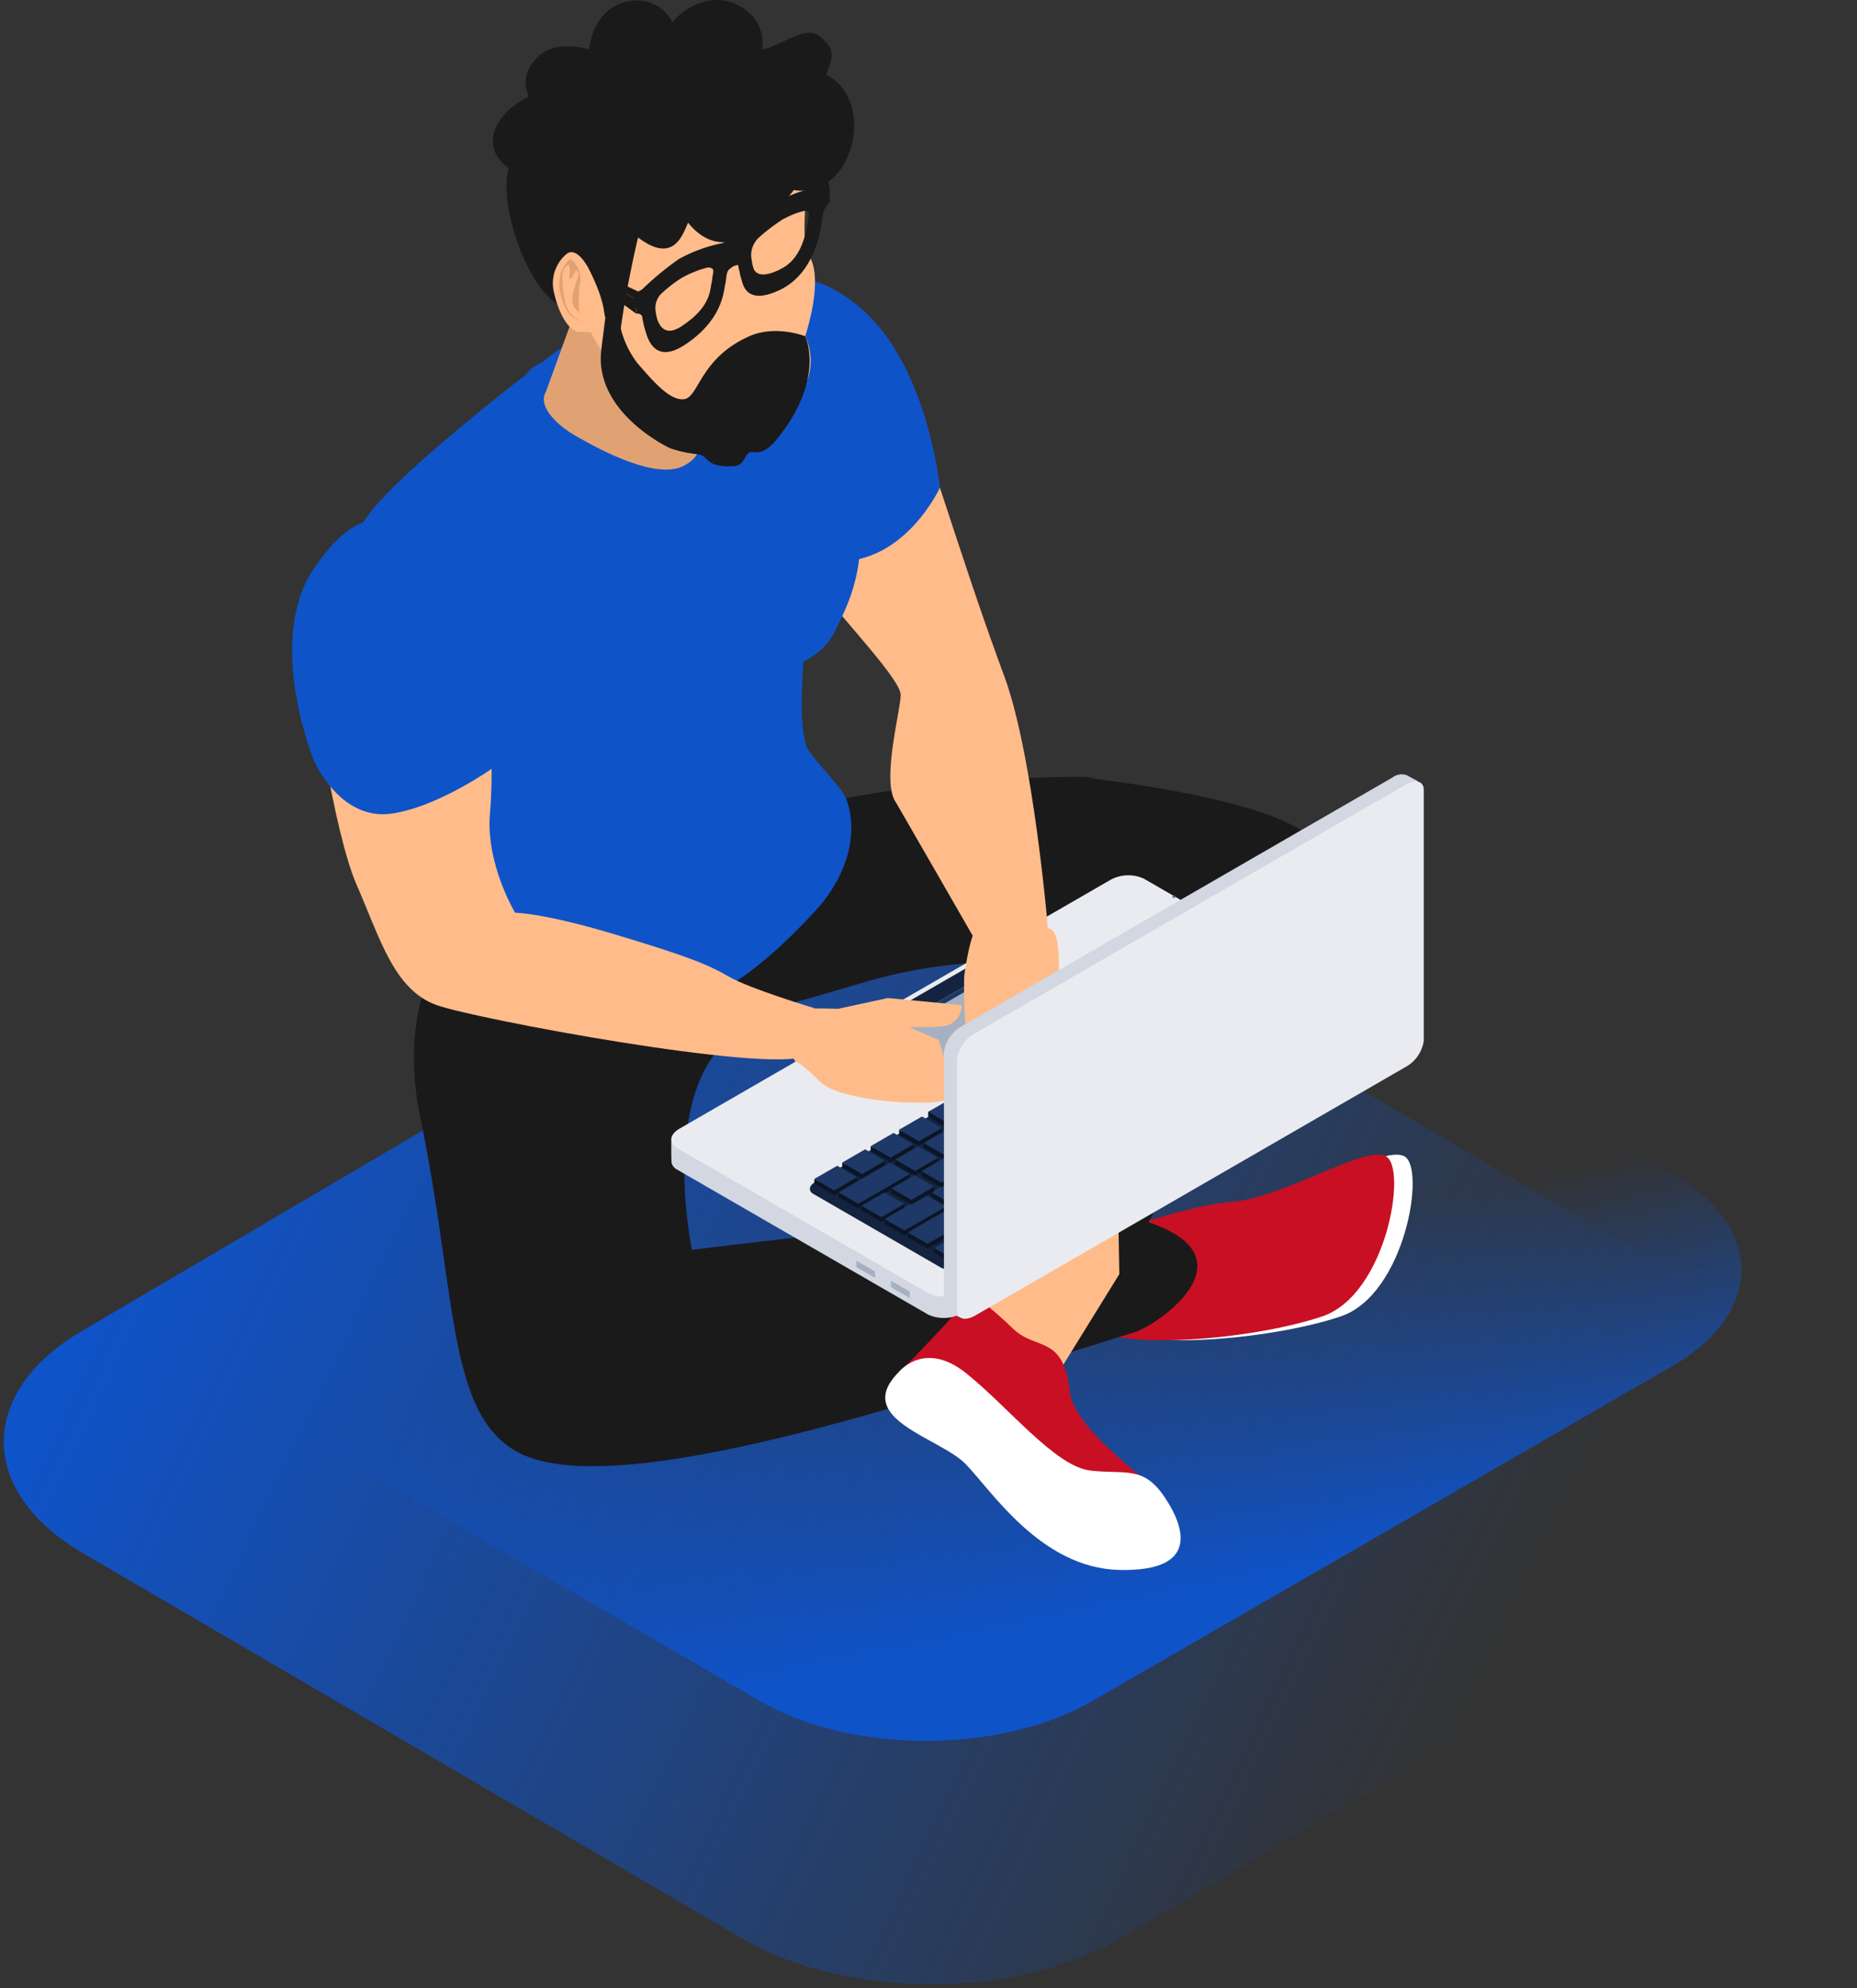 <svg xmlns="http://www.w3.org/2000/svg" xmlns:xlink="http://www.w3.org/1999/xlink" width="244.633" height="261.875" viewBox="0 0 244.633 261.875">
  <rect x="0" y="0" width="244.633" height="261.875" fill="#333333" stroke="none"/>
  <defs>
    <linearGradient id="linear-gradient" y1="0.557" x2="0.783" y2="0.779" gradientUnits="objectBoundingBox">
      <stop offset="0" stop-color="#0f53c9"/>
      <stop offset="1" stop-color="#0f53c9" stop-opacity="0"/>
    </linearGradient>
    <linearGradient id="linear-gradient-2" x1="0.868" y1="0.758" x2="0.751" y2="0.442" xlink:href="#linear-gradient"/>
    <clipPath id="clip-path">
      <rect id="Rectangle_7521" data-name="Rectangle 7521" width="153.466" height="210.5" fill="none"/>
    </clipPath>
    <clipPath id="clip-path-2">
      <rect id="Rectangle_7372" data-name="Rectangle 7372" width="153.467" height="210.499" fill="none"/>
    </clipPath>
    <clipPath id="clip-path-3">
      <path id="Path_79693" data-name="Path 79693" d="M24.384,42.137l-3.019,1.745-2.613-1.509c.062-.033,3.019-1.741,3.019-1.741Z" transform="translate(-18.752 -40.631)" fill="#1e3967"/>
    </clipPath>
    <clipPath id="clip-path-5">
      <path id="Path_79695" data-name="Path 79695" d="M25.415,42.735,22.4,44.476l-2.61-1.506c.04-.025,3.015-1.741,3.015-1.741Z" transform="translate(-19.787 -41.229)" fill="#1e3967"/>
    </clipPath>
    <clipPath id="clip-path-7">
      <path id="Path_79697" data-name="Path 79697" d="M26.45,43.332l-3.019,1.745-2.61-1.509c.043-.022,3.015-1.741,3.015-1.741Z" transform="translate(-20.822 -41.826)" fill="#1e3967"/>
    </clipPath>
    <clipPath id="clip-path-9">
      <path id="Path_79699" data-name="Path 79699" d="M27.463,43.928l-3.015,1.741-2.61-1.509c.043-.022,3.015-1.737,3.015-1.737Z" transform="translate(-21.838 -42.422)" fill="#1e3967"/>
    </clipPath>
    <clipPath id="clip-path-10">
      <path id="Path_79700" data-name="Path 79700" d="M39.586,37.9,14.1,52.62,11.485,51.11,36.973,36.4Z" transform="translate(-11.485 -36.397)" fill="#1e3967"/>
    </clipPath>
    <clipPath id="clip-path-12">
      <path id="Path_79704" data-name="Path 79704" d="M12.98,35.282,9.965,37.019l-1.386-.8L11.6,34.478Z" transform="translate(-8.579 -34.478)" fill="none"/>
    </clipPath>
    <linearGradient id="linear-gradient-3" x1="8.055" y1="33.732" x2="7.232" y2="33.732" gradientUnits="objectBoundingBox">
      <stop offset="0" stop-color="#0073ad"/>
      <stop offset="1" stop-color="#0372c7"/>
    </linearGradient>
    <clipPath id="clip-path-13">
      <path id="Path_79705" data-name="Path 79705" d="M14.929,36.6l-3.019,1.741L9.3,36.829l3.015-1.741Z" transform="translate(-9.301 -35.088)" fill="none"/>
    </clipPath>
    <linearGradient id="linear-gradient-4" x1="6.982" y1="25.69" x2="6.338" y2="25.69" xlink:href="#linear-gradient-3"/>
    <clipPath id="clip-path-14">
      <path id="Path_79706" data-name="Path 79706" d="M15.047,36.473l-3.011,1.741-1.386-.8,3.015-1.741Z" transform="translate(-10.649 -35.673)" fill="none"/>
    </clipPath>
    <linearGradient id="linear-gradient-5" x1="9.764" y1="32.03" x2="8.942" y2="32.03" xlink:href="#linear-gradient-3"/>
    <clipPath id="clip-path-16">
      <path id="Path_79720" data-name="Path 79720" d="M8.9,38.087,5.885,39.824l-1.578-.912,3.011-1.741Z" transform="translate(-4.307 -37.171)" fill="none"/>
    </clipPath>
    <linearGradient id="linear-gradient-6" x1="4.392" y1="28.632" x2="3.604" y2="28.632" xlink:href="#linear-gradient-3"/>
    <clipPath id="clip-path-17">
      <path id="Path_79721" data-name="Path 79721" d="M9.939,38.681,6.924,40.422l-1.582-.916,3.011-1.737Z" transform="translate(-5.342 -37.769)" fill="none"/>
    </clipPath>
    <linearGradient id="linear-gradient-7" x1="5.207" y1="27.815" x2="4.419" y2="27.815" xlink:href="#linear-gradient-3"/>
    <clipPath id="clip-path-19">
      <path id="Path_79723" data-name="Path 79723" d="M22.358,45.851l-3.015,1.737-1.582-.912,3.015-1.737Z" transform="translate(-17.761 -44.939)" fill="#1e3967"/>
    </clipPath>
    <clipPath id="clip-path-20">
      <path id="Path_79724" data-name="Path 79724" d="M13.134,36.653,10.119,38.39l-2.61-1.5,3.015-1.745Z" transform="translate(-7.509 -35.143)" fill="none"/>
    </clipPath>
    <linearGradient id="linear-gradient-8" x1="5.832" y1="25.658" x2="5.189" y2="25.658" xlink:href="#linear-gradient-3"/>
    <clipPath id="clip-path-22">
      <path id="Path_79725" data-name="Path 79725" d="M14.133,37.231l-3.015,1.741-2.61-1.509,3.011-1.737Z" transform="translate(-8.508 -35.725)" fill="none"/>
    </clipPath>
    <linearGradient id="linear-gradient-9" x1="6.475" y1="25.009" x2="5.832" y2="25.009" xlink:href="#linear-gradient-3"/>
    <clipPath id="clip-path-24">
      <path id="Path_79727" data-name="Path 79727" d="M24.518,43.226l-3.011,1.737-2.613-1.509,3.015-1.737Z" transform="translate(-18.893 -41.716)" fill="#1e3967"/>
    </clipPath>
    <clipPath id="clip-path-26">
      <path id="Path_79729" data-name="Path 79729" d="M23.483,42.628l-3.015,1.741-2.61-1.509,3.011-1.741Z" transform="translate(-17.858 -41.118)" fill="#1e3967"/>
    </clipPath>
    <clipPath id="clip-path-28">
      <path id="Path_79731" data-name="Path 79731" d="M22.448,42.027l-3.015,1.741-2.61-1.509,3.011-1.737Z" transform="translate(-16.823 -40.521)" fill="none"/>
    </clipPath>
    <linearGradient id="linear-gradient-10" x1="11.826" y1="19.662" x2="11.182" y2="19.662" xlink:href="#linear-gradient-3"/>
    <clipPath id="clip-path-30">
      <path id="Path_79733" data-name="Path 79733" d="M21.413,41.433,18.4,43.17l-2.61-1.5L18.8,39.923Z" transform="translate(-15.788 -39.923)" fill="none"/>
    </clipPath>
    <linearGradient id="linear-gradient-11" x1="11.16" y1="20.329" x2="10.516" y2="20.329" xlink:href="#linear-gradient-3"/>
    <clipPath id="clip-path-32">
      <path id="Path_79735" data-name="Path 79735" d="M20.378,40.835l-3.015,1.741-2.61-1.506,3.011-1.745Z" transform="translate(-14.753 -39.325)" fill="none"/>
    </clipPath>
    <linearGradient id="linear-gradient-12" x1="10.494" y1="20.972" x2="9.85" y2="20.972" xlink:href="#linear-gradient-3"/>
    <clipPath id="clip-path-34">
      <path id="Path_79737" data-name="Path 79737" d="M19.346,40.235l-3.015,1.741-2.613-1.509,3.015-1.737Z" transform="translate(-13.718 -38.729)" fill="none"/>
    </clipPath>
    <linearGradient id="linear-gradient-13" x1="9.822" y1="21.66" x2="9.179" y2="21.66" xlink:href="#linear-gradient-3"/>
    <clipPath id="clip-path-36">
      <path id="Path_79739" data-name="Path 79739" d="M18.309,39.637,15.3,41.378l-2.613-1.506L15.7,38.131Z" transform="translate(-12.684 -38.131)" fill="none"/>
    </clipPath>
    <linearGradient id="linear-gradient-14" x1="9.162" y1="22.327" x2="8.519" y2="22.327" xlink:href="#linear-gradient-3"/>
    <clipPath id="clip-path-38">
      <path id="Path_79741" data-name="Path 79741" d="M17.274,39.036l-3.011,1.745-2.613-1.509,3.015-1.737Z" transform="translate(-11.649 -37.534)" fill="none"/>
    </clipPath>
    <linearGradient id="linear-gradient-15" x1="8.496" y1="22.992" x2="7.853" y2="22.992" xlink:href="#linear-gradient-3"/>
    <clipPath id="clip-path-40">
      <path id="Path_79743" data-name="Path 79743" d="M16.239,38.446l-3.011,1.737-2.613-1.506,3.015-1.741Z" transform="translate(-10.614 -36.936)" fill="none"/>
    </clipPath>
    <linearGradient id="linear-gradient-16" x1="7.83" y1="23.659" x2="7.187" y2="23.659" xlink:href="#linear-gradient-3"/>
    <clipPath id="clip-path-42">
      <path id="Path_79745" data-name="Path 79745" d="M15.2,37.847l-3.011,1.741L9.579,38.079l3.011-1.741Z" transform="translate(-9.579 -36.338)" fill="none"/>
    </clipPath>
    <linearGradient id="linear-gradient-17" x1="7.164" y1="24.298" x2="6.521" y2="24.298" xlink:href="#linear-gradient-3"/>
    <clipPath id="clip-path-43">
      <path id="Path_79746" data-name="Path 79746" d="M29.3,43.82l-6.757,3.9-2.613-1.506,6.761-3.9Z" transform="translate(-19.928 -42.314)" fill="#0b1525"/>
    </clipPath>
    <clipPath id="clip-path-44">
      <path id="Path_79747" data-name="Path 79747" d="M14.119,37.139,9.277,39.933l-2.61-1.509,4.839-2.794Z" transform="translate(-6.667 -35.629)" fill="none"/>
    </clipPath>
    <linearGradient id="linear-gradient-18" x1="4.238" y1="18.948" x2="3.752" y2="18.948" xlink:href="#linear-gradient-3"/>
    <clipPath id="clip-path-46">
      <path id="Path_79749" data-name="Path 79749" d="M25.731,44.885c.025.018-2.99,1.759-2.99,1.759l-2.613-1.506L23.147,43.4Z" transform="translate(-20.128 -43.397)" fill="#1e3967"/>
    </clipPath>
    <clipPath id="clip-path-47">
      <path id="Path_79750" data-name="Path 79750" d="M14.1,37.625,8.436,40.893l-2.61-1.506,5.661-3.272Z" transform="translate(-5.826 -36.115)" fill="none"/>
    </clipPath>
    <linearGradient id="linear-gradient-19" x1="3.549" y1="16.699" x2="3.111" y2="16.699" xlink:href="#linear-gradient-3"/>
    <clipPath id="clip-path-49">
      <path id="Path_79752" data-name="Path 79752" d="M22.1,43.775l-3.019,1.737L16.477,44l3.011-1.737Z" transform="translate(-16.477 -42.265)" fill="none"/>
    </clipPath>
    <linearGradient id="linear-gradient-20" x1="11.603" y1="17.718" x2="10.96" y2="17.718" xlink:href="#linear-gradient-3"/>
    <clipPath id="clip-path-51">
      <path id="Path_79754" data-name="Path 79754" d="M20.982,43.135l-3.015,1.741-2.61-1.509,3.011-1.737Z" transform="translate(-15.357 -41.629)" fill="none"/>
    </clipPath>
    <linearGradient id="linear-gradient-21" x1="10.882" y1="18.427" x2="10.239" y2="18.427" xlink:href="#linear-gradient-3"/>
    <clipPath id="clip-path-53">
      <path id="Path_79756" data-name="Path 79756" d="M19.861,42.5l-3.019,1.741-2.606-1.509,3.011-1.741Z" transform="translate(-14.236 -40.992)" fill="none"/>
    </clipPath>
    <linearGradient id="linear-gradient-22" x1="10.161" y1="19.116" x2="9.518" y2="19.116" xlink:href="#linear-gradient-3"/>
    <clipPath id="clip-path-55">
      <path id="Path_79758" data-name="Path 79758" d="M18.741,41.866,15.726,43.6,13.116,42.1l3.015-1.741Z" transform="translate(-13.116 -40.356)" fill="none"/>
    </clipPath>
    <linearGradient id="linear-gradient-23" x1="9.44" y1="19.846" x2="8.797" y2="19.846" xlink:href="#linear-gradient-3"/>
    <clipPath id="clip-path-57">
      <path id="Path_79760" data-name="Path 79760" d="M17.62,41.226,14.6,42.967l-2.606-1.509,3.011-1.737Z" transform="translate(-11.995 -39.72)" fill="none"/>
    </clipPath>
    <linearGradient id="linear-gradient-24" x1="8.719" y1="20.555" x2="8.076" y2="20.555" xlink:href="#linear-gradient-3"/>
    <clipPath id="clip-path-59">
      <path id="Path_79762" data-name="Path 79762" d="M16.5,40.593l-3.011,1.741-2.613-1.509,3.015-1.741Z" transform="translate(-10.875 -39.083)" fill="none"/>
    </clipPath>
    <linearGradient id="linear-gradient-25" x1="7.998" y1="21.242" x2="7.355" y2="21.242" xlink:href="#linear-gradient-3"/>
    <clipPath id="clip-path-61">
      <path id="Path_79764" data-name="Path 79764" d="M15.382,39.957l-3.015,1.737L9.754,40.188l3.019-1.741Z" transform="translate(-9.754 -38.447)" fill="none"/>
    </clipPath>
    <linearGradient id="linear-gradient-26" x1="7.273" y1="21.974" x2="6.629" y2="21.974" xlink:href="#linear-gradient-3"/>
    <clipPath id="clip-path-63">
      <path id="Path_79766" data-name="Path 79766" d="M14.259,39.317l-3.011,1.741L8.634,39.549l3.015-1.737Z" transform="translate(-8.634 -37.811)" fill="none"/>
    </clipPath>
    <linearGradient id="linear-gradient-27" x1="6.556" y1="22.683" x2="5.912" y2="22.683" xlink:href="#linear-gradient-3"/>
    <clipPath id="clip-path-65">
      <path id="Path_79768" data-name="Path 79768" d="M13.141,38.68l-3.015,1.745L7.513,38.915l3.019-1.741Z" transform="translate(-7.513 -37.174)" fill="none"/>
    </clipPath>
    <linearGradient id="linear-gradient-28" x1="5.831" y1="23.367" x2="5.188" y2="23.367" xlink:href="#linear-gradient-3"/>
    <clipPath id="clip-path-67">
      <path id="Path_79770" data-name="Path 79770" d="M23.214,44.409,20.2,46.154l-2.613-1.509L20.6,42.907Z" transform="translate(-17.589 -42.907)" fill="#1e3967"/>
    </clipPath>
    <clipPath id="clip-path-68">
      <path id="Path_79771" data-name="Path 79771" d="M26.673,45l-5.454,3.153L18.6,46.646l5.458-3.153Z" transform="translate(-18.605 -43.493)" fill="#1e3967"/>
    </clipPath>
    <clipPath id="clip-path-69">
      <path id="Path_79772" data-name="Path 79772" d="M14.358,38.107,7.6,42.012,4.984,40.5l6.761-3.9Z" transform="translate(-4.984 -36.601)" fill="none"/>
    </clipPath>
    <linearGradient id="linear-gradient-29" x1="2.924" y1="14.419" x2="2.538" y2="14.419" xlink:href="#linear-gradient-3"/>
    <clipPath id="clip-path-70">
      <path id="Path_79773" data-name="Path 79773" d="M12.682,39.3,9.667,41.046,7.054,39.537,10.073,37.8Z" transform="translate(-7.054 -37.796)" fill="none"/>
    </clipPath>
    <linearGradient id="linear-gradient-30" x1="5.536" y1="22.675" x2="4.893" y2="22.675" xlink:href="#linear-gradient-3"/>
    <clipPath id="clip-path-72">
      <path id="Path_79775" data-name="Path 79775" d="M22,44.683l-3.015,1.741-2.613-1.506,3.019-1.745Z" transform="translate(-16.368 -43.173)" fill="none"/>
    </clipPath>
    <linearGradient id="linear-gradient-31" x1="11.526" y1="16.687" x2="10.883" y2="16.687" xlink:href="#linear-gradient-3"/>
    <clipPath id="clip-path-74">
      <path id="Path_79777" data-name="Path 79777" d="M20.961,44.085l-3.015,1.741-2.613-1.509,3.019-1.741Z" transform="translate(-15.333 -42.575)" fill="none"/>
    </clipPath>
    <linearGradient id="linear-gradient-32" x1="10.861" y1="17.353" x2="10.217" y2="17.353" xlink:href="#linear-gradient-3"/>
    <clipPath id="clip-path-76">
      <path id="Path_79779" data-name="Path 79779" d="M19.926,43.487l-3.015,1.737L14.3,43.715l3.019-1.737Z" transform="translate(-14.298 -41.977)" fill="none"/>
    </clipPath>
    <linearGradient id="linear-gradient-33" x1="10.195" y1="18.039" x2="9.552" y2="18.039" xlink:href="#linear-gradient-3"/>
    <clipPath id="clip-path-78">
      <path id="Path_79781" data-name="Path 79781" d="M18.891,42.888l-3.019,1.745-2.61-1.509,3.015-1.745Z" transform="translate(-13.263 -41.378)" fill="none"/>
    </clipPath>
    <linearGradient id="linear-gradient-34" x1="9.529" y1="18.665" x2="8.886" y2="18.665" xlink:href="#linear-gradient-3"/>
    <clipPath id="clip-path-80">
      <path id="Path_79783" data-name="Path 79783" d="M17.856,42.287l-3.019,1.741-2.61-1.509,3.015-1.737Z" transform="translate(-12.228 -40.781)" fill="none"/>
    </clipPath>
    <linearGradient id="linear-gradient-35" x1="8.864" y1="19.372" x2="8.221" y2="19.372" xlink:href="#linear-gradient-3"/>
    <clipPath id="clip-path-82">
      <path id="Path_79785" data-name="Path 79785" d="M16.821,41.692,13.8,43.432l-2.61-1.509,3.015-1.741Z" transform="translate(-11.193 -40.182)" fill="none"/>
    </clipPath>
    <linearGradient id="linear-gradient-36" x1="8.198" y1="20.018" x2="7.555" y2="20.018" xlink:href="#linear-gradient-3"/>
    <clipPath id="clip-path-84">
      <path id="Path_79787" data-name="Path 79787" d="M15.786,41.09l-3.019,1.741-2.61-1.509,3.015-1.737Z" transform="translate(-10.158 -39.584)" fill="none"/>
    </clipPath>
    <linearGradient id="linear-gradient-37" x1="7.533" y1="20.707" x2="6.889" y2="20.707" xlink:href="#linear-gradient-3"/>
    <clipPath id="clip-path-86">
      <path id="Path_79789" data-name="Path 79789" d="M14.751,40.494l-3.019,1.741L9.123,40.73l3.015-1.745Z" transform="translate(-9.123 -38.985)" fill="none"/>
    </clipPath>
    <linearGradient id="linear-gradient-38" x1="6.867" y1="21.351" x2="6.224" y2="21.351" xlink:href="#linear-gradient-3"/>
    <clipPath id="clip-path-88">
      <path id="Path_79791" data-name="Path 79791" d="M13.714,39.89,10.7,41.635l-2.61-1.509L11.1,38.388Z" transform="translate(-8.089 -38.388)" fill="none"/>
    </clipPath>
    <linearGradient id="linear-gradient-39" x1="6.205" y1="22.04" x2="5.562" y2="22.04" xlink:href="#linear-gradient-3"/>
    <clipPath id="clip-path-89">
      <path id="Path_79792" data-name="Path 79792" d="M26.575,45.321l-6.486,3.743-2.61-1.5,6.486-3.746Z" transform="translate(-17.479 -43.815)" fill="#1e3967"/>
    </clipPath>
    <clipPath id="clip-path-91">
      <path id="Path_79804" data-name="Path 79804" d="M24.634,44.258c.029.018-2.986,1.759-2.986,1.759l-2.61-1.506,3.015-1.745Z" transform="translate(-19.038 -42.767)" fill="#1e3967"/>
    </clipPath>
    <clipPath id="clip-path-93">
      <path id="Path_79806" data-name="Path 79806" d="M23.543,43.629c.029.018-2.982,1.755-2.982,1.755l-2.613-1.5,3.015-1.745Z" transform="translate(-17.947 -42.138)" fill="#1e3967"/>
    </clipPath>
    <clipPath id="clip-path-95">
      <path id="Path_79808" data-name="Path 79808" d="M22.454,43c.025.018-2.986,1.755-2.986,1.755l-2.613-1.509,3.015-1.737Z" transform="translate(-16.855 -41.509)" fill="none"/>
    </clipPath>
    <linearGradient id="linear-gradient-40" x1="11.842" y1="18.561" x2="11.198" y2="18.561" xlink:href="#linear-gradient-3"/>
    <clipPath id="clip-path-97">
      <path id="Path_79810" data-name="Path 79810" d="M21.363,42.371c.029.018-2.99,1.755-2.99,1.755l-2.61-1.509,3.015-1.737Z" transform="translate(-15.764 -40.88)" fill="none"/>
    </clipPath>
    <linearGradient id="linear-gradient-41" x1="11.132" y1="19.262" x2="10.489" y2="19.262" xlink:href="#linear-gradient-3"/>
    <clipPath id="clip-path-99">
      <path id="Path_79812" data-name="Path 79812" d="M20.27,41.742c.033.014-2.982,1.755-2.982,1.755l-2.613-1.509,3.019-1.737Z" transform="translate(-14.674 -40.251)" fill="none"/>
    </clipPath>
    <linearGradient id="linear-gradient-42" x1="10.431" y1="19.963" x2="9.788" y2="19.963" xlink:href="#linear-gradient-3"/>
    <clipPath id="clip-path-101">
      <path id="Path_79814" data-name="Path 79814" d="M19.178,41.11c.025.018-2.986,1.759-2.986,1.759l-2.61-1.509,3.011-1.737Z" transform="translate(-13.582 -39.622)" fill="none"/>
    </clipPath>
    <linearGradient id="linear-gradient-43" x1="9.741" y1="20.664" x2="9.097" y2="20.664" xlink:href="#linear-gradient-3"/>
    <clipPath id="clip-path-103">
      <path id="Path_79816" data-name="Path 79816" d="M18.087,40.481c.029.014-2.986,1.759-2.986,1.759l-2.61-1.509L15.5,38.993Z" transform="translate(-12.491 -38.993)" fill="none"/>
    </clipPath>
    <linearGradient id="linear-gradient-44" x1="9.033" y1="21.365" x2="8.389" y2="21.365" xlink:href="#linear-gradient-3"/>
    <clipPath id="clip-path-105">
      <path id="Path_79818" data-name="Path 79818" d="M17,39.854c.029.014-2.986,1.759-2.986,1.759L11.4,40.1l3.019-1.741Z" transform="translate(-11.4 -38.363)" fill="none"/>
    </clipPath>
    <linearGradient id="linear-gradient-45" x1="8.326" y1="22.043" x2="7.683" y2="22.043" xlink:href="#linear-gradient-3"/>
    <clipPath id="clip-path-107">
      <path id="Path_79820" data-name="Path 79820" d="M15.9,39.228c.029.014-2.986,1.759-2.986,1.759l-2.61-1.509,3.015-1.745Z" transform="translate(-10.309 -37.733)" fill="none"/>
    </clipPath>
    <linearGradient id="linear-gradient-46" x1="7.629" y1="22.72" x2="6.985" y2="22.72" xlink:href="#linear-gradient-3"/>
    <clipPath id="clip-path-109">
      <path id="Path_79822" data-name="Path 79822" d="M14.814,38.6c.029.014-2.986,1.755-2.986,1.755l-2.61-1.506L12.229,37.1Z" transform="translate(-9.218 -37.104)" fill="none"/>
    </clipPath>
    <linearGradient id="linear-gradient-47" x1="6.927" y1="23.446" x2="6.283" y2="23.446" xlink:href="#linear-gradient-3"/>
    <clipPath id="clip-path-111">
      <path id="Path_79824" data-name="Path 79824" d="M13.723,37.966c.029.018-2.982,1.755-2.982,1.755L8.127,38.216l3.015-1.741Z" transform="translate(-8.127 -36.475)" fill="none"/>
    </clipPath>
    <linearGradient id="linear-gradient-48" x1="6.225" y1="24.173" x2="5.581" y2="24.173" xlink:href="#linear-gradient-3"/>
    <clipPath id="clip-path-113">
      <path id="Path_79826" data-name="Path 79826" d="M21.32,45.252,18.309,47l-1.582-.916,3.015-1.741Z" transform="translate(-16.727 -44.34)" fill="none"/>
    </clipPath>
    <linearGradient id="linear-gradient-49" x1="14.181" y1="18.825" x2="13.393" y2="18.825" xlink:href="#linear-gradient-3"/>
    <clipPath id="clip-path-115">
      <path id="Path_79828" data-name="Path 79828" d="M20.288,44.658,17.273,46.4l-1.582-.916,3.015-1.737Z" transform="translate(-15.691 -43.742)" fill="none"/>
    </clipPath>
    <linearGradient id="linear-gradient-50" x1="13.355" y1="19.667" x2="12.568" y2="19.667" xlink:href="#linear-gradient-3"/>
    <clipPath id="clip-path-117">
      <path id="Path_79830" data-name="Path 79830" d="M19.253,44.059,16.238,45.8l-1.582-.912,3.015-1.745Z" transform="translate(-14.656 -43.143)" fill="none"/>
    </clipPath>
    <linearGradient id="linear-gradient-51" x1="12.54" y1="20.457" x2="11.753" y2="20.457" xlink:href="#linear-gradient-3"/>
    <clipPath id="clip-path-119">
      <path id="Path_79832" data-name="Path 79832" d="M18.215,43.458,15.2,45.2l-1.582-.916,3.011-1.737Z" transform="translate(-13.622 -42.546)" fill="none"/>
    </clipPath>
    <linearGradient id="linear-gradient-52" x1="11.734" y1="21.298" x2="10.947" y2="21.298" xlink:href="#linear-gradient-3"/>
    <clipPath id="clip-path-121">
      <path id="Path_79834" data-name="Path 79834" d="M17.18,42.859,14.165,44.6l-1.578-.916L15.6,41.947Z" transform="translate(-12.587 -41.947)" fill="none"/>
    </clipPath>
    <linearGradient id="linear-gradient-53" x1="10.919" y1="22.086" x2="10.131" y2="22.086" xlink:href="#linear-gradient-3"/>
    <clipPath id="clip-path-123">
      <path id="Path_79836" data-name="Path 79836" d="M16.148,42.265,13.129,44l-1.578-.912,3.011-1.741Z" transform="translate(-11.551 -41.349)" fill="none"/>
    </clipPath>
    <linearGradient id="linear-gradient-54" x1="10.096" y1="22.932" x2="9.308" y2="22.932" xlink:href="#linear-gradient-3"/>
    <clipPath id="clip-path-125">
      <path id="Path_79838" data-name="Path 79838" d="M15.116,41.663,12.1,43.4l-1.582-.912,3.015-1.741Z" transform="translate(-10.516 -40.751)" fill="none"/>
    </clipPath>
    <linearGradient id="linear-gradient-55" x1="9.274" y1="23.747" x2="8.487" y2="23.747" xlink:href="#linear-gradient-3"/>
    <clipPath id="clip-path-127">
      <path id="Path_79840" data-name="Path 79840" d="M14.079,41.065l-3.015,1.741-1.582-.916L12.5,40.153Z" transform="translate(-9.482 -40.153)" fill="none"/>
    </clipPath>
    <linearGradient id="linear-gradient-56" x1="8.466" y1="24.563" x2="7.679" y2="24.563" xlink:href="#linear-gradient-3"/>
    <clipPath id="clip-path-129">
      <path id="Path_79842" data-name="Path 79842" d="M13.044,40.47l-3.015,1.741L8.447,41.3l3.015-1.741Z" transform="translate(-8.447 -39.554)" fill="none"/>
    </clipPath>
    <linearGradient id="linear-gradient-57" x1="7.651" y1="25.346" x2="6.864" y2="25.346" xlink:href="#linear-gradient-3"/>
    <clipPath id="clip-path-131">
      <path id="Path_79844" data-name="Path 79844" d="M12.009,39.872,8.994,41.609,7.412,40.7l3.015-1.741Z" transform="translate(-7.412 -38.956)" fill="none"/>
    </clipPath>
    <linearGradient id="linear-gradient-58" x1="6.836" y1="26.197" x2="6.049" y2="26.197" xlink:href="#linear-gradient-3"/>
    <clipPath id="clip-path-133">
      <path id="Path_79846" data-name="Path 79846" d="M10.974,39.27,7.959,41.011,6.377,40.1l3.015-1.741Z" transform="translate(-6.377 -38.358)" fill="none"/>
    </clipPath>
    <linearGradient id="linear-gradient-59" x1="6.021" y1="27.012" x2="5.234" y2="27.012" xlink:href="#linear-gradient-3"/>
  </defs>
  <g id="Group_29464" data-name="Group 29464" transform="translate(-420.444 -1332.5)">
    <path id="Path_79868" data-name="Path 79868" d="M233.247,56.818l-86.9-50.782c-13.779-8.05-36.092-8.05-49.8.014L10.24,56.818c-13.712,8.068-13.638,21.149.137,29.2l86.9,50.782c13.8,8.064,36.1,8.05,49.8-.014l86.311-50.771c13.709-8.064,13.659-21.134-.141-29.2" transform="translate(420.943 1451.033)" stroke="rgba(0,0,0,0)" stroke-width="1" fill="url(#linear-gradient)"/>
    <path id="Path_79867" data-name="Path 79867" d="M9.131,49.344l76.386-44.1c12.113-6.991,31.727-6.991,43.78.012l75.869,44.09c12.054,7.006,11.989,18.367-.121,25.361l-76.386,44.1c-12.134,7-31.73,6.991-43.78-.012L9.007,74.7C-3.044,67.7-3,56.347,9.131,49.344" transform="translate(435.676 1437.75)" stroke="rgba(0,0,0,0)" stroke-width="1" fill="url(#linear-gradient-2)"/>
    <g id="Component_36_12" data-name="Component 36 – 12" transform="translate(458.924 1332.5)">
      <g id="Group_29460" data-name="Group 29460" clip-path="url(#clip-path)">
        <g id="Group_29195" data-name="Group 29195" transform="translate(-0.001 0.001)">
          <g id="Group_29194" data-name="Group 29194" clip-path="url(#clip-path-2)">
            <path id="Path_79676" data-name="Path 79676" d="M1.754,54.8s15.567-6.059,22.556-6.54,17.554-7.5,20.461-6.041.116,18.238-8.357,21.1-25.064,4.517-30.519,1.65S1.754,54.8,1.754,54.8" transform="translate(101.736 110.071)" fill="#fff"/>
            <path id="Path_79677" data-name="Path 79677" d="M2.427,54.8s15.567-6.059,22.556-6.54,17.554-7.5,20.461-6.041.116,18.238-8.357,21.1-25.064,4.517-30.519,1.65S2.427,54.8,2.427,54.8" transform="translate(98.627 110.071)" fill="#c90f23"/>
            <path id="Path_79678" data-name="Path 79678" d="M22.573,36.088s-17.1,8.165-12.255,31.424,3.428,39.083,12.968,44.07c13.9,7.268,61.067-9.8,81.154-15.893,2.953-.894,16.932-10.406,0-15.021-8.082-2.2-58.352,4.184-58.352,4.184s-4.5-21,5.592-28.34l10.091-7.34S64.587,38.745,51.68,32.523s-29.107,3.565-29.107,3.565" transform="translate(6.589 79.773)" fill="#1a1a1a"/>
            <path id="Path_79679" data-name="Path 79679" d="M5.656,41.377c22.4-15.093,67.86-12.968,60.231-13.037-2.146-.018,31.626,3.011,30.91,10.84-.724,7.916-30.461,61.813-30.461,61.813s-.38-2.3-4.278-7.268c-4.217-5.371-10.5.043-10.5.043L66.82,53.748a65.128,65.128,0,0,0-30.041,1.495c-15.31,4.521-10.185,2.765-10.185,2.765S.22,45.04,5.656,41.377" transform="translate(38.859 74.057)" fill="#1a1a1a"/>
            <path id="Path_79680" data-name="Path 79680" d="M28.5,86.329c3.022,13.75,3.913,14.09,5.831,15.194,0,0,11.361,2.693,15.8,3.247,12.158,1.52,18.933,1.857,32.213-12.433,4.5-4.836,5.849-10.562,4.162-14.981-.728-1.716-5.111-5.824-5.313-7.159-1.079-4.275-.152-10.066-.036-17.189,0-1.947.087-4.039.261-6.247.409-5.234,5.73-24.221,2.125-30.266a4.2,4.2,0,0,0-2.24-2.765l-3.138-1.8c-3.46-1.976-9.306-1.687-13.171.525L51.638,16.141c-2.063,1.22-34.4,25.644-28.528,27.1-.67,1.426-.156,3.178-.883,7.8C20.949,58.891,26.9,79,28.5,86.329" transform="translate(-13.54 27.78)" fill="#0f53c9"/>
            <path id="Path_79681" data-name="Path 79681" d="M32.869,13.031c6.073-.1,8.042,1.918,8.042,1.918l8.585,2.7s7.286,8.719,0,11.629S31.389,26.94,28.442,22.116s-1.647-8.98,4.427-9.085" transform="translate(3.26 34.122)" fill="#0f53c9"/>
            <path id="Path_79682" data-name="Path 79682" d="M31.549,29.958c3.514,2.027,10.884,5.936,14.434,3.923,4.159-2.356.261-5.415.666-6.262.166.025,1.828-11.611,1.828-11.611L38.57,13.6c-.9.471-5.885-3.131-5.885-3.131L27.7,24.185c-1.108,1.831,1.328,4.314,3.851,5.773" transform="translate(5.735 27.417)" fill="#e0a273"/>
            <path id="Path_79683" data-name="Path 79683" d="M27.659,43.879,33.747,46.3l.116,6.587L25.8,65.929s-5.169-4.77-6.624-4.325-3.876,1.734-3.876,0c0-1.079-3.681-.811-2.9-2.939.474-1.285,7.423-10.431,7.423-10.431Z" transform="translate(75.114 114.938)" fill="#ffbc8a"/>
            <path id="Path_79684" data-name="Path 79684" d="M27.013,51.512c3.015,2.877,6.595.728,7.431,8.245.6,5.382,12.2,13.026,12.523,13.949s2.722,9.57-9.53,6.312S22.282,67.072,15.64,65.132s-5.5-6.479-3.818-7.843S21,47.693,21,47.693s-.742-2.631,6.015,3.819" transform="translate(68.008 123.538)" fill="#c90f23"/>
            <path id="Path_79685" data-name="Path 79685" d="M11.753,51.374s3.341-4.4,8.9,0,11.781,12.36,16.465,12.878,6.957-.68,9.776,3.536,4.325,9.791-6,9.548S24.055,66.873,20.642,63.38s-14.85-5.9-8.889-12.006" transform="translate(68.077 129.452)" fill="#fff"/>
            <path id="Path_79686" data-name="Path 79686" d="M2.049,64.845l2.005.651L59.884,33.262a4.915,4.915,0,0,1,4.43-.181l32.224,18.6,1.614-1.245v3a2.015,2.015,0,0,1-1.082,1.3L40.335,87.488a4.935,4.935,0,0,1-4.434.185L2.831,68.577a1.466,1.466,0,0,1-.727-.825c-.069-.243-.054-2.906-.054-2.906" transform="translate(47.902 85.487)" fill="#d2d7e1"/>
            <path id="Path_79687" data-name="Path 79687" d="M40.323,86.7,97.057,53.947c1.31-.756,1.455-1.9.319-2.559L64.305,32.3a4.912,4.912,0,0,0-4.434.185L3.137,65.233c-1.31.76-1.455,1.9-.319,2.559l33.071,19.1a4.935,4.935,0,0,0,4.434-.185" transform="translate(47.896 83.431)" fill="#e9ebf0"/>
            <path id="Path_79688" data-name="Path 79688" d="M19.922,47.452l2.465,1.422v-.843l-2.465-1.422Z" transform="translate(58.976 122.087)" fill="#a5b0c2"/>
            <path id="Path_79689" data-name="Path 79689" d="M21.183,46.721l2.465,1.422V47.3l-2.465-1.422Z" transform="translate(53.148 120.174)" fill="#a5b0c2"/>
            <path id="Path_79690" data-name="Path 79690" d="M75.039,46.238,23.6,75.936a2.945,2.945,0,0,1-2.642.109L4.109,66.315c-.677-.391-.594-1.075.192-1.527L55.733,35.094a2.923,2.923,0,0,1,2.642-.109l16.852,9.729c.68.391.594,1.071-.188,1.524" transform="translate(64.562 90.945)" fill="#132340"/>
            <path id="Path_79691" data-name="Path 79691" d="M11.485,50.654l2.61,1.506L39.586,37.443v-.63L11.485,50.02Z" transform="translate(72.313 96.429)" fill="#0b1525"/>
            <path id="Path_79692" data-name="Path 79692" d="M21.363,42.789l3.015-1.741V41.7c-.04,0-3.015,1.716-3.015,1.716l-2.61-1.506V41.28Z" transform="translate(61.214 107.522)" fill="#0b1525"/>
          </g>
        </g>
        <g id="Group_29197" data-name="Group 29197" transform="translate(79.963 147.061)">
          <g id="Group_29196" data-name="Group 29196" transform="translate(0)" clip-path="url(#clip-path-3)">
            <rect id="Rectangle_7373" data-name="Rectangle 7373" width="5.632" height="3.25" transform="translate(0 0.001)" fill="#1e3967"/>
          </g>
        </g>
        <g id="Group_29199" data-name="Group 29199" transform="translate(-0.001 0.001)">
          <g id="Group_29198" data-name="Group 29198" clip-path="url(#clip-path-2)">
            <path id="Path_79694" data-name="Path 79694" d="M22.4,43.386l3.015-1.741v.612c0,.018-3.015,1.759-3.015,1.759l-2.61-1.506v-.633Z" transform="translate(56.433 109.086)" fill="#0b1525"/>
          </g>
        </g>
        <g id="Group_29201" data-name="Group 29201" transform="translate(76.22 149.226)">
          <g id="Group_29200" data-name="Group 29200" transform="translate(0)" clip-path="url(#clip-path-5)">
            <rect id="Rectangle_7375" data-name="Rectangle 7375" width="5.628" height="3.247" transform="translate(0 0.001)" fill="#1e3967"/>
          </g>
        </g>
        <g id="Group_29203" data-name="Group 29203" transform="translate(-0.001 0.001)">
          <g id="Group_29202" data-name="Group 29202" clip-path="url(#clip-path-2)">
            <path id="Path_79696" data-name="Path 79696" d="M23.433,43.984l3.015-1.741v.615c0,.018-3.015,1.755-3.015,1.755l-2.61-1.506v-.633Z" transform="translate(51.652 110.652)" fill="#0b1525"/>
          </g>
        </g>
        <g id="Group_29205" data-name="Group 29205" transform="translate(72.474 151.387)">
          <g id="Group_29204" data-name="Group 29204" transform="translate(0)" clip-path="url(#clip-path-7)">
            <rect id="Rectangle_7377" data-name="Rectangle 7377" width="5.628" height="3.25" transform="translate(0 0.001)" fill="#1e3967"/>
          </g>
        </g>
        <g id="Group_29207" data-name="Group 29207" transform="translate(-0.001 0.001)">
          <g id="Group_29206" data-name="Group 29206" clip-path="url(#clip-path-2)">
            <path id="Path_79698" data-name="Path 79698" d="M24.448,44.579l3.015-1.741v.612c0,.018-3.015,1.759-3.015,1.759L21.838,43.7V43.07Z" transform="translate(46.963 112.211)" fill="#0b1525"/>
          </g>
        </g>
        <g id="Group_29209" data-name="Group 29209" transform="translate(68.8 153.544)">
          <g id="Group_29208" data-name="Group 29208" transform="translate(0)" clip-path="url(#clip-path-9)">
            <rect id="Rectangle_7379" data-name="Rectangle 7379" width="5.625" height="3.247" transform="translate(0 0.001)" fill="#1e3967"/>
          </g>
        </g>
        <g id="Group_29211" data-name="Group 29211" transform="translate(83.796 131.737)">
          <g id="Group_29210" data-name="Group 29210" transform="translate(0)" clip-path="url(#clip-path-10)">
            <rect id="Rectangle_7380" data-name="Rectangle 7380" width="28.101" height="16.222" transform="translate(0 0)" fill="#1e3967"/>
          </g>
        </g>
        <g id="Group_29213" data-name="Group 29213" transform="translate(-0.001 0.001)">
          <g id="Group_29212" data-name="Group 29212" clip-path="url(#clip-path-2)">
            <path id="Path_79701" data-name="Path 79701" d="M9.965,37.07l3.015-1.741V34.7l-4.4.941v.63Z" transform="translate(109.436 90.893)" fill="#0071c6"/>
            <path id="Path_79702" data-name="Path 79702" d="M11.911,37.876l3.015-1.741v-.63L9.3,35.737v.633Z" transform="translate(104.874 93.003)" fill="#0071c6"/>
            <path id="Path_79703" data-name="Path 79703" d="M12.035,38.265l3.015-1.741v-.63l-4.4.941v.63Z" transform="translate(99.876 94.023)" fill="#0071c6"/>
          </g>
        </g>
        <g id="Group_29215" data-name="Group 29215" transform="translate(118.013 124.792)">
          <g id="Group_29214" data-name="Group 29214" transform="translate(0)" clip-path="url(#clip-path-12)">
            <rect id="Rectangle_7382" data-name="Rectangle 7382" width="4.401" height="2.541" transform="translate(0)" fill="url(#linear-gradient-3)"/>
          </g>
        </g>
        <g id="Group_29217" data-name="Group 29217" transform="translate(114.173 127)">
          <g id="Group_29216" data-name="Group 29216" transform="translate(0)" clip-path="url(#clip-path-13)">
            <rect id="Rectangle_7383" data-name="Rectangle 7383" width="5.628" height="3.25" transform="translate(0)" fill="url(#linear-gradient-4)"/>
          </g>
        </g>
        <g id="Group_29219" data-name="Group 29219" transform="translate(110.525 129.117)">
          <g id="Group_29218" data-name="Group 29218" transform="translate(0)" clip-path="url(#clip-path-14)">
            <rect id="Rectangle_7384" data-name="Rectangle 7384" width="4.398" height="2.541" transform="translate(0)" fill="url(#linear-gradient-5)"/>
          </g>
        </g>
        <g id="Group_29221" data-name="Group 29221" transform="translate(-0.001 0.001)">
          <g id="Group_29220" data-name="Group 29220" clip-path="url(#clip-path-2)">
            <path id="Path_79707" data-name="Path 79707" d="M5.889,40,8.9,38.258l-1.582-.912L4.307,39.087Z" transform="translate(128.972 97.825)" fill="#0071c6"/>
            <path id="Path_79708" data-name="Path 79708" d="M6.924,40.6l3.015-1.741-1.582-.912L5.342,39.684Z" transform="translate(124.192 99.39)" fill="#0071c6"/>
            <path id="Path_79709" data-name="Path 79709" d="M10.118,38.565l3.015-1.741-2.61-1.506L7.509,37.056Z" transform="translate(113.156 92.514)" fill="#0071c6"/>
            <path id="Path_79710" data-name="Path 79710" d="M11.157,39.162l3.015-1.741-2.613-1.506L8.544,37.657Z" transform="translate(108.372 94.078)" fill="#0071c6"/>
            <path id="Path_79711" data-name="Path 79711" d="M19.928,45.756l2.61,1.506,6.761-3.9v-.63l-9.371,2.4Z" transform="translate(52.041 111.929)" fill="#0b1525"/>
            <path id="Path_79712" data-name="Path 79712" d="M6.667,38.6,9.277,40.1,14.12,37.31,11.51,35.8Z" transform="translate(115.215 93.786)" fill="#0071c6"/>
            <path id="Path_79713" data-name="Path 79713" d="M8.435,41.067,14.1,37.8,11.49,36.29,5.826,39.558Z" transform="translate(118.281 95.058)" fill="#0071c6"/>
            <path id="Path_79714" data-name="Path 79714" d="M17.976,45.045,20.991,43.3,18.382,41.8l-3.015,1.737Z" transform="translate(76.856 109.489)" fill="#0071c6"/>
            <path id="Path_79715" data-name="Path 79715" d="M18.6,46.817l2.61,1.509,5.458-3.153-2.61-1.506Z" transform="translate(59.456 114.385)" fill="#0b1525"/>
            <path id="Path_79716" data-name="Path 79716" d="M7.594,42.187l6.761-3.9-2.613-1.509-6.757,3.9Z" transform="translate(121.073 96.331)" fill="#0071c6"/>
            <path id="Path_79717" data-name="Path 79717" d="M9.663,41.218l3.015-1.741-2.61-1.506L7.054,39.712Z" transform="translate(115.257 99.462)" fill="#0071c6"/>
            <path id="Path_79718" data-name="Path 79718" d="M17.943,46l3.015-1.741-2.61-1.506-3.015,1.737Z" transform="translate(77.013 111.983)" fill="#0071c6"/>
            <path id="Path_79719" data-name="Path 79719" d="M20.088,48.607l6.486-3.746v-.63l-9.1,2.237v.63Z" transform="translate(63.63 115.861)" fill="#0b1525"/>
            <rect id="Rectangle_7385" data-name="Rectangle 7385" width="1.857" height="0.691" transform="translate(136.021 135.392)" fill="#0071c6"/>
            <rect id="Rectangle_7386" data-name="Rectangle 7386" width="1.205" height="0.525" transform="translate(133.278 136.279)" fill="#0071c6"/>
            <rect id="Rectangle_7387" data-name="Rectangle 7387" width="2.012" height="0.579" transform="translate(129.535 138.44)" fill="#0071c6"/>
            <rect id="Rectangle_7388" data-name="Rectangle 7388" width="2.059" height="0.63" transform="translate(132.072 137.615)" fill="#0071c6"/>
            <rect id="Rectangle_7389" data-name="Rectangle 7389" width="2.143" height="0.63" transform="translate(124.081 128.62)" fill="#0071c6"/>
            <rect id="Rectangle_7390" data-name="Rectangle 7390" width="2.827" height="0.662" transform="translate(124.092 133.887)" fill="#0071c6"/>
            <rect id="Rectangle_7391" data-name="Rectangle 7391" width="2.356" height="0.63" transform="translate(120.704 128.935)" fill="#0071c6"/>
            <rect id="Rectangle_7392" data-name="Rectangle 7392" width="5.035" height="0.644" transform="translate(121.884 131.74)" fill="#0071c6"/>
            <rect id="Rectangle_7393" data-name="Rectangle 7393" width="1.889" height="0.604" transform="translate(84.238 158.872)" fill="#0b1525"/>
            <rect id="Rectangle_7394" data-name="Rectangle 7394" width="4.137" height="0.648" transform="translate(126.176 136.377)" fill="#0071c6"/>
            <rect id="Rectangle_7395" data-name="Rectangle 7395" width="5.606" height="0.612" transform="translate(126.73 132.2)" fill="#0071c6"/>
            <rect id="Rectangle_7396" data-name="Rectangle 7396" width="1.6" height="0.644" transform="translate(133.824 133.97)" fill="#0071c6"/>
            <rect id="Rectangle_7397" data-name="Rectangle 7397" width="3.297" height="0.612" transform="translate(122.311 138.559)" fill="#0071c6"/>
            <rect id="Rectangle_7398" data-name="Rectangle 7398" width="2.038" height="0.651" transform="translate(78.121 160.627)" fill="#0b1525"/>
          </g>
        </g>
        <g id="Group_29223" data-name="Group 29223" transform="translate(133.28 134.539)">
          <g id="Group_29222" data-name="Group 29222" transform="translate(0)" clip-path="url(#clip-path-16)">
            <rect id="Rectangle_7400" data-name="Rectangle 7400" width="4.597" height="2.653" transform="translate(0)" fill="url(#linear-gradient-6)"/>
          </g>
        </g>
        <g id="Group_29225" data-name="Group 29225" transform="translate(129.534 136.703)">
          <g id="Group_29224" data-name="Group 29224" transform="translate(0)" clip-path="url(#clip-path-17)">
            <rect id="Rectangle_7401" data-name="Rectangle 7401" width="4.597" height="2.653" transform="translate(0)" fill="url(#linear-gradient-7)"/>
          </g>
        </g>
        <g id="Group_29227" data-name="Group 29227" transform="translate(-0.001 0.001)">
          <g id="Group_29226" data-name="Group 29226" clip-path="url(#clip-path-2)">
            <path id="Path_79722" data-name="Path 79722" d="M19.343,47.562l3.015-1.741v-.63l-4.6.825v.63Z" transform="translate(66.825 118.375)" fill="#0b1525"/>
          </g>
        </g>
        <g id="Group_29229" data-name="Group 29229" transform="translate(84.585 162.655)">
          <g id="Group_29228" data-name="Group 29228" transform="translate(0)" clip-path="url(#clip-path-19)">
            <rect id="Rectangle_7403" data-name="Rectangle 7403" width="4.597" height="2.649" transform="translate(0)" fill="#1e3967"/>
          </g>
        </g>
        <g id="Group_29231" data-name="Group 29231" transform="translate(120.663 127.199)">
          <g id="Group_29230" data-name="Group 29230" transform="translate(0)" clip-path="url(#clip-path-20)">
            <rect id="Rectangle_7404" data-name="Rectangle 7404" width="5.625" height="3.247" transform="translate(0)" fill="url(#linear-gradient-8)"/>
          </g>
        </g>
        <g id="Group_29233" data-name="Group 29233" transform="translate(-0.001 0.001)">
          <g id="Group_29232" data-name="Group 29232" clip-path="url(#clip-path-2)">
            <rect id="Rectangle_7405" data-name="Rectangle 7405" width="2.624" height="0.655" transform="translate(120.049 130.81)" fill="#0071c6"/>
            <rect id="Rectangle_7406" data-name="Rectangle 7406" width="1.878" height="0.655" transform="translate(117.048 131.02)" fill="#0071c6"/>
          </g>
        </g>
        <g id="Group_29235" data-name="Group 29235" transform="translate(117.047 129.305)">
          <g id="Group_29234" data-name="Group 29234" transform="translate(0)" clip-path="url(#clip-path-22)">
            <rect id="Rectangle_7408" data-name="Rectangle 7408" width="5.625" height="3.247" transform="translate(0)" fill="url(#linear-gradient-9)"/>
          </g>
        </g>
        <g id="Group_29237" data-name="Group 29237" transform="translate(-0.001 0.001)">
          <g id="Group_29236" data-name="Group 29236" clip-path="url(#clip-path-2)">
            <path id="Path_79726" data-name="Path 79726" d="M21.5,44.5l3.015-1.741v-.63l-5.625.232v.63Z" transform="translate(60.569 110.364)" fill="#0b1525"/>
          </g>
        </g>
        <g id="Group_29239" data-name="Group 29239" transform="translate(79.459 150.989)">
          <g id="Group_29238" data-name="Group 29238" transform="translate(0)" clip-path="url(#clip-path-24)">
            <rect id="Rectangle_7410" data-name="Rectangle 7410" width="5.625" height="3.247" transform="translate(0 0)" fill="#1e3967"/>
          </g>
        </g>
        <g id="Group_29241" data-name="Group 29241" transform="translate(-0.001 0.001)">
          <g id="Group_29240" data-name="Group 29240" clip-path="url(#clip-path-2)">
            <path id="Path_79728" data-name="Path 79728" d="M20.468,43.906l3.015-1.741v-.63l-5.625.232v.63Z" transform="translate(65.349 108.799)" fill="#0b1525"/>
          </g>
        </g>
        <g id="Group_29243" data-name="Group 29243" transform="translate(83.206 148.825)">
          <g id="Group_29242" data-name="Group 29242" transform="translate(0)" clip-path="url(#clip-path-26)">
            <rect id="Rectangle_7412" data-name="Rectangle 7412" width="5.625" height="3.25" transform="translate(0)" fill="#1e3967"/>
          </g>
        </g>
        <g id="Group_29245" data-name="Group 29245" transform="translate(-0.001 0.001)">
          <g id="Group_29244" data-name="Group 29244" clip-path="url(#clip-path-2)">
            <path id="Path_79730" data-name="Path 79730" d="M19.432,43.309l3.015-1.741v-.63l-5.625.232V41.8Z" transform="translate(70.13 107.234)" fill="#0071c6"/>
          </g>
        </g>
        <g id="Group_29247" data-name="Group 29247" transform="translate(86.952 146.664)">
          <g id="Group_29246" data-name="Group 29246" transform="translate(0)" clip-path="url(#clip-path-28)">
            <rect id="Rectangle_7414" data-name="Rectangle 7414" width="5.625" height="3.247" transform="translate(0)" fill="url(#linear-gradient-10)"/>
          </g>
        </g>
        <g id="Group_29249" data-name="Group 29249" transform="translate(-0.001 0.001)">
          <g id="Group_29248" data-name="Group 29248" clip-path="url(#clip-path-2)">
            <path id="Path_79732" data-name="Path 79732" d="M18.4,42.711l3.015-1.741v-.63l-5.625.232v.633Z" transform="translate(74.911 105.668)" fill="#0071c6"/>
          </g>
        </g>
        <g id="Group_29251" data-name="Group 29251" transform="translate(90.698 144.5)">
          <g id="Group_29250" data-name="Group 29250" transform="translate(0)" clip-path="url(#clip-path-30)">
            <rect id="Rectangle_7416" data-name="Rectangle 7416" width="5.625" height="3.247" transform="translate(0)" fill="url(#linear-gradient-11)"/>
          </g>
        </g>
        <g id="Group_29253" data-name="Group 29253" transform="translate(-0.001 0.001)">
          <g id="Group_29252" data-name="Group 29252" clip-path="url(#clip-path-2)">
            <path id="Path_79734" data-name="Path 79734" d="M17.363,42.114l3.015-1.741v-.63l-5.625.232v.633Z" transform="translate(79.691 104.103)" fill="#0071c6"/>
          </g>
        </g>
        <g id="Group_29255" data-name="Group 29255" transform="translate(94.444 142.335)">
          <g id="Group_29254" data-name="Group 29254" transform="translate(0)" clip-path="url(#clip-path-32)">
            <rect id="Rectangle_7418" data-name="Rectangle 7418" width="5.625" height="3.25" transform="translate(0)" fill="url(#linear-gradient-12)"/>
          </g>
        </g>
        <g id="Group_29257" data-name="Group 29257" transform="translate(-0.001 0.001)">
          <g id="Group_29256" data-name="Group 29256" clip-path="url(#clip-path-2)">
            <path id="Path_79736" data-name="Path 79736" d="M16.328,41.516l3.015-1.741v-.63l-5.625.232v.63Z" transform="translate(84.472 102.538)" fill="#0071c6"/>
          </g>
        </g>
        <g id="Group_29259" data-name="Group 29259" transform="translate(98.186 140.178)">
          <g id="Group_29258" data-name="Group 29258" transform="translate(0)" clip-path="url(#clip-path-34)">
            <rect id="Rectangle_7420" data-name="Rectangle 7420" width="5.628" height="3.247" transform="translate(0)" fill="url(#linear-gradient-13)"/>
          </g>
        </g>
        <g id="Group_29261" data-name="Group 29261" transform="translate(-0.001 0.001)">
          <g id="Group_29260" data-name="Group 29260" clip-path="url(#clip-path-2)">
            <path id="Path_79738" data-name="Path 79738" d="M15.293,40.919l3.015-1.741v-.63l-5.625.232v.63Z" transform="translate(89.253 100.973)" fill="#0071c6"/>
          </g>
        </g>
        <g id="Group_29263" data-name="Group 29263" transform="translate(101.932 138.014)">
          <g id="Group_29262" data-name="Group 29262" transform="translate(0)" clip-path="url(#clip-path-36)">
            <rect id="Rectangle_7422" data-name="Rectangle 7422" width="5.625" height="3.247" transform="translate(0)" fill="url(#linear-gradient-14)"/>
          </g>
        </g>
        <g id="Group_29265" data-name="Group 29265" transform="translate(-0.001 0.001)">
          <g id="Group_29264" data-name="Group 29264" clip-path="url(#clip-path-2)">
            <path id="Path_79740" data-name="Path 79740" d="M14.258,40.321l3.015-1.741v-.63l-5.625.232v.633Z" transform="translate(94.033 99.408)" fill="#0071c6"/>
          </g>
        </g>
        <g id="Group_29267" data-name="Group 29267" transform="translate(105.678 135.853)">
          <g id="Group_29266" data-name="Group 29266" transform="translate(0)" clip-path="url(#clip-path-38)">
            <rect id="Rectangle_7424" data-name="Rectangle 7424" width="5.625" height="3.247" transform="translate(0)" fill="url(#linear-gradient-15)"/>
          </g>
        </g>
        <g id="Group_29269" data-name="Group 29269" transform="translate(-0.001 0.001)">
          <g id="Group_29268" data-name="Group 29268" clip-path="url(#clip-path-2)">
            <path id="Path_79742" data-name="Path 79742" d="M13.223,39.724l3.015-1.741v-.63l-5.625.232v.633Z" transform="translate(98.814 97.843)" fill="#0071c6"/>
          </g>
        </g>
        <g id="Group_29271" data-name="Group 29271" transform="translate(109.425 133.688)">
          <g id="Group_29270" data-name="Group 29270" transform="translate(0)" clip-path="url(#clip-path-40)">
            <rect id="Rectangle_7426" data-name="Rectangle 7426" width="5.625" height="3.247" transform="translate(0)" fill="url(#linear-gradient-16)"/>
          </g>
        </g>
        <g id="Group_29273" data-name="Group 29273" transform="translate(-0.001 0.001)">
          <g id="Group_29272" data-name="Group 29272" clip-path="url(#clip-path-2)">
            <path id="Path_79744" data-name="Path 79744" d="M12.188,39.126,15.2,37.385v-.63l-5.625.232v.633Z" transform="translate(103.595 96.277)" fill="#0071c6"/>
          </g>
        </g>
        <g id="Group_29275" data-name="Group 29275" transform="translate(113.171 131.524)">
          <g id="Group_29274" data-name="Group 29274" transform="translate(0)" clip-path="url(#clip-path-42)">
            <rect id="Rectangle_7428" data-name="Rectangle 7428" width="5.625" height="3.25" transform="translate(0)" fill="url(#linear-gradient-17)"/>
          </g>
        </g>
        <g id="Group_29277" data-name="Group 29277" transform="translate(71.967 153.154)">
          <g id="Group_29276" data-name="Group 29276" transform="translate(0)" clip-path="url(#clip-path-43)">
            <rect id="Rectangle_7429" data-name="Rectangle 7429" width="9.371" height="5.407" transform="translate(0)" fill="#1e3967" stroke="rgba(0,0,0,0)" stroke-width="1"/>
          </g>
        </g>
        <g id="Group_29279" data-name="Group 29279" transform="translate(121.883 128.958)">
          <g id="Group_29278" data-name="Group 29278" clip-path="url(#clip-path-44)">
            <rect id="Rectangle_7430" data-name="Rectangle 7430" width="7.452" height="4.304" transform="translate(0)" fill="url(#linear-gradient-18)"/>
          </g>
        </g>
        <g id="Group_29281" data-name="Group 29281" transform="translate(-0.001 0.001)">
          <g id="Group_29280" data-name="Group 29280" clip-path="url(#clip-path-2)">
            <path id="Path_79748" data-name="Path 79748" d="M22.73,45.554l3.015-1.741v.633L22.73,46.184l-2.61-1.506v-.63Z" transform="translate(54.895 114.765)" fill="#0b1525"/>
          </g>
        </g>
        <g id="Group_29283" data-name="Group 29283" transform="translate(75.011 157.073)">
          <g id="Group_29282" data-name="Group 29282" transform="translate(0)" clip-path="url(#clip-path-46)">
            <rect id="Rectangle_7432" data-name="Rectangle 7432" width="5.628" height="3.247" transform="translate(0 0.001)" fill="#1e3967"/>
          </g>
        </g>
        <g id="Group_29285" data-name="Group 29285" transform="translate(124.105 130.717)">
          <g id="Group_29284" data-name="Group 29284" transform="translate(0)" clip-path="url(#clip-path-47)">
            <rect id="Rectangle_7433" data-name="Rectangle 7433" width="8.274" height="4.778" fill="url(#linear-gradient-19)"/>
          </g>
        </g>
        <g id="Group_29287" data-name="Group 29287" transform="translate(-0.001 0.001)">
          <g id="Group_29286" data-name="Group 29286" clip-path="url(#clip-path-2)">
            <path id="Path_79751" data-name="Path 79751" d="M19.087,44.423,22.1,42.682v.633l-3.015,1.737-2.61-1.506v-.63Z" transform="translate(71.725 111.801)" fill="#0071c6"/>
          </g>
        </g>
        <g id="Group_29289" data-name="Group 29289" transform="translate(88.204 152.976)">
          <g id="Group_29288" data-name="Group 29288" transform="translate(0)" clip-path="url(#clip-path-49)">
            <rect id="Rectangle_7435" data-name="Rectangle 7435" width="5.625" height="3.247" transform="translate(0)" fill="url(#linear-gradient-20)"/>
          </g>
        </g>
        <g id="Group_29291" data-name="Group 29291" transform="translate(-0.001 0.001)">
          <g id="Group_29290" data-name="Group 29290" clip-path="url(#clip-path-2)">
            <path id="Path_79753" data-name="Path 79753" d="M17.967,43.786l3.015-1.741v.633l-3.015,1.737-2.61-1.506v-.633Z" transform="translate(76.902 110.134)" fill="#0071c6"/>
          </g>
        </g>
        <g id="Group_29293" data-name="Group 29293" transform="translate(92.258 150.674)">
          <g id="Group_29292" data-name="Group 29292" transform="translate(0)" clip-path="url(#clip-path-51)">
            <rect id="Rectangle_7437" data-name="Rectangle 7437" width="5.625" height="3.247" transform="translate(0)" fill="url(#linear-gradient-21)"/>
          </g>
        </g>
        <g id="Group_29295" data-name="Group 29295" transform="translate(-0.001 0.001)">
          <g id="Group_29294" data-name="Group 29294" clip-path="url(#clip-path-2)">
            <path id="Path_79755" data-name="Path 79755" d="M16.846,43.15l3.015-1.741v.63L16.846,43.78l-2.61-1.506V41.64Z" transform="translate(82.078 108.467)" fill="#0071c6"/>
          </g>
        </g>
        <g id="Group_29297" data-name="Group 29297" transform="translate(96.315 148.369)">
          <g id="Group_29296" data-name="Group 29296" transform="translate(0)" clip-path="url(#clip-path-53)">
            <rect id="Rectangle_7439" data-name="Rectangle 7439" width="5.625" height="3.25" transform="translate(0)" fill="url(#linear-gradient-22)"/>
          </g>
        </g>
        <g id="Group_29299" data-name="Group 29299" transform="translate(-0.001 0.001)">
          <g id="Group_29298" data-name="Group 29298" clip-path="url(#clip-path-2)">
            <path id="Path_79757" data-name="Path 79757" d="M15.725,42.513l3.015-1.741v.633l-3.015,1.737-2.61-1.506v-.63Z" transform="translate(87.255 106.8)" fill="#0071c6"/>
          </g>
        </g>
        <g id="Group_29301" data-name="Group 29301" transform="translate(100.369 146.067)">
          <g id="Group_29300" data-name="Group 29300" transform="translate(0)" clip-path="url(#clip-path-55)">
            <rect id="Rectangle_7441" data-name="Rectangle 7441" width="5.625" height="3.247" transform="translate(0 0)" fill="url(#linear-gradient-23)"/>
          </g>
        </g>
        <g id="Group_29303" data-name="Group 29303" transform="translate(-0.001 0.001)">
          <g id="Group_29302" data-name="Group 29302" clip-path="url(#clip-path-2)">
            <path id="Path_79759" data-name="Path 79759" d="M14.6,41.877l3.015-1.741v.633L14.6,42.507,12,41v-.63Z" transform="translate(92.431 105.133)" fill="#0071c6"/>
          </g>
        </g>
        <g id="Group_29305" data-name="Group 29305" transform="translate(104.426 143.765)">
          <g id="Group_29304" data-name="Group 29304" transform="translate(0)" clip-path="url(#clip-path-57)">
            <rect id="Rectangle_7443" data-name="Rectangle 7443" width="5.625" height="3.247" transform="translate(0)" fill="url(#linear-gradient-24)"/>
          </g>
        </g>
        <g id="Group_29307" data-name="Group 29307" transform="translate(-0.001 0.001)">
          <g id="Group_29306" data-name="Group 29306" clip-path="url(#clip-path-2)">
            <path id="Path_79761" data-name="Path 79761" d="M13.484,41.241,16.5,39.5v.63l-3.015,1.741-2.61-1.506v-.633Z" transform="translate(97.608 103.467)" fill="#0071c6"/>
          </g>
        </g>
        <g id="Group_29309" data-name="Group 29309" transform="translate(108.48 141.459)">
          <g id="Group_29308" data-name="Group 29308" transform="translate(0)" clip-path="url(#clip-path-59)">
            <rect id="Rectangle_7445" data-name="Rectangle 7445" width="5.625" height="3.25" transform="translate(0)" fill="url(#linear-gradient-25)"/>
          </g>
        </g>
        <g id="Group_29311" data-name="Group 29311" transform="translate(-0.001 0.001)">
          <g id="Group_29310" data-name="Group 29310" clip-path="url(#clip-path-2)">
            <path id="Path_79763" data-name="Path 79763" d="M12.364,40.6l3.015-1.741v.63l-3.015,1.741-2.61-1.506V39.1Z" transform="translate(102.784 101.8)" fill="#0071c6"/>
          </g>
        </g>
        <g id="Group_29313" data-name="Group 29313" transform="translate(112.534 139.157)">
          <g id="Group_29312" data-name="Group 29312" transform="translate(0)" clip-path="url(#clip-path-61)">
            <rect id="Rectangle_7447" data-name="Rectangle 7447" width="5.628" height="3.247" transform="translate(0)" fill="url(#linear-gradient-26)"/>
          </g>
        </g>
        <g id="Group_29315" data-name="Group 29315" transform="translate(-0.001 0.001)">
          <g id="Group_29314" data-name="Group 29314" clip-path="url(#clip-path-2)">
            <path id="Path_79765" data-name="Path 79765" d="M11.243,39.968l3.015-1.741v.63L11.243,40.6l-2.61-1.506v-.633Z" transform="translate(107.96 100.133)" fill="#0071c6"/>
          </g>
        </g>
        <g id="Group_29317" data-name="Group 29317" transform="translate(116.591 136.855)">
          <g id="Group_29316" data-name="Group 29316" transform="translate(0)" clip-path="url(#clip-path-63)">
            <rect id="Rectangle_7449" data-name="Rectangle 7449" width="5.625" height="3.247" transform="translate(0)" fill="url(#linear-gradient-27)"/>
          </g>
        </g>
        <g id="Group_29319" data-name="Group 29319" transform="translate(-0.001 0.001)">
          <g id="Group_29318" data-name="Group 29318" clip-path="url(#clip-path-2)">
            <path id="Path_79767" data-name="Path 79767" d="M10.122,39.332l3.015-1.741v.63l-3.015,1.741-2.61-1.506v-.633Z" transform="translate(113.137 98.466)" fill="#0071c6"/>
          </g>
        </g>
        <g id="Group_29321" data-name="Group 29321" transform="translate(120.645 134.55)">
          <g id="Group_29320" data-name="Group 29320" transform="translate(0)" clip-path="url(#clip-path-65)">
            <rect id="Rectangle_7451" data-name="Rectangle 7451" width="5.628" height="3.25" transform="translate(0)" fill="url(#linear-gradient-28)"/>
          </g>
        </g>
        <g id="Group_29323" data-name="Group 29323" transform="translate(-0.001 0.001)">
          <g id="Group_29322" data-name="Group 29322" clip-path="url(#clip-path-2)">
            <path id="Path_79769" data-name="Path 79769" d="M20.2,45.064l3.015-1.741v.63L20.2,45.694l-2.61-1.506v-.633Z" transform="translate(66.595 113.481)" fill="#0b1525"/>
          </g>
        </g>
        <g id="Group_29325" data-name="Group 29325" transform="translate(84.179 155.3)">
          <g id="Group_29324" data-name="Group 29324" transform="translate(0)" clip-path="url(#clip-path-67)">
            <rect id="Rectangle_7453" data-name="Rectangle 7453" width="5.625" height="3.247" transform="translate(0)" fill="#1e3967"/>
          </g>
        </g>
        <g id="Group_29327" data-name="Group 29327" transform="translate(78.059 157.421)">
          <g id="Group_29326" data-name="Group 29326" transform="translate(0)" clip-path="url(#clip-path-68)">
            <rect id="Rectangle_7454" data-name="Rectangle 7454" width="8.068" height="4.658" transform="translate(0)" fill="#1e3967"/>
          </g>
        </g>
        <g id="Group_29329" data-name="Group 29329" transform="translate(126.052 132.476)">
          <g id="Group_29328" data-name="Group 29328" transform="translate(0)" clip-path="url(#clip-path-69)">
            <rect id="Rectangle_7455" data-name="Rectangle 7455" width="9.374" height="5.411" fill="url(#linear-gradient-29)"/>
          </g>
        </g>
        <g id="Group_29331" data-name="Group 29331" transform="translate(122.306 136.801)">
          <g id="Group_29330" data-name="Group 29330" transform="translate(0)" clip-path="url(#clip-path-70)">
            <rect id="Rectangle_7456" data-name="Rectangle 7456" width="5.628" height="3.25" transform="translate(0)" fill="url(#linear-gradient-30)"/>
          </g>
        </g>
        <g id="Group_29333" data-name="Group 29333" transform="translate(-0.001 0.001)">
          <g id="Group_29332" data-name="Group 29332" clip-path="url(#clip-path-2)">
            <path id="Path_79774" data-name="Path 79774" d="M18.977,45.331l3.015-1.741v.633l-3.015,1.737-2.61-1.506v-.63Z" transform="translate(72.232 114.181)" fill="#0071c6"/>
          </g>
        </g>
        <g id="Group_29335" data-name="Group 29335" transform="translate(88.595 156.263)">
          <g id="Group_29334" data-name="Group 29334" transform="translate(0)" clip-path="url(#clip-path-72)">
            <rect id="Rectangle_7458" data-name="Rectangle 7458" width="5.628" height="3.25" transform="translate(0)" fill="url(#linear-gradient-31)"/>
          </g>
        </g>
        <g id="Group_29337" data-name="Group 29337" transform="translate(-0.001 0.001)">
          <g id="Group_29336" data-name="Group 29336" clip-path="url(#clip-path-2)">
            <path id="Path_79776" data-name="Path 79776" d="M17.943,44.733l3.015-1.741v.633l-3.015,1.741-2.61-1.509v-.633Z" transform="translate(77.013 112.613)" fill="#0071c6"/>
          </g>
        </g>
        <g id="Group_29339" data-name="Group 29339" transform="translate(92.341 154.098)">
          <g id="Group_29338" data-name="Group 29338" transform="translate(0)" clip-path="url(#clip-path-74)">
            <rect id="Rectangle_7460" data-name="Rectangle 7460" width="5.628" height="3.25" transform="translate(0)" fill="url(#linear-gradient-32)"/>
          </g>
        </g>
        <g id="Group_29341" data-name="Group 29341" transform="translate(-0.001 0.001)">
          <g id="Group_29340" data-name="Group 29340" clip-path="url(#clip-path-2)">
            <path id="Path_79778" data-name="Path 79778" d="M16.908,44.135l3.015-1.741v.63l-3.015,1.741L14.3,43.259v-.633Z" transform="translate(81.793 111.047)" fill="#0071c6"/>
          </g>
        </g>
        <g id="Group_29343" data-name="Group 29343" transform="translate(96.087 151.934)">
          <g id="Group_29342" data-name="Group 29342" transform="translate(0)" clip-path="url(#clip-path-76)">
            <rect id="Rectangle_7462" data-name="Rectangle 7462" width="5.628" height="3.247" transform="translate(0)" fill="url(#linear-gradient-33)"/>
          </g>
        </g>
        <g id="Group_29345" data-name="Group 29345" transform="translate(-0.001 0.001)">
          <g id="Group_29344" data-name="Group 29344" clip-path="url(#clip-path-2)">
            <path id="Path_79780" data-name="Path 79780" d="M15.873,43.536,18.888,41.8v.63l-3.015,1.741-2.61-1.506v-.63Z" transform="translate(86.573 109.48)" fill="#0071c6"/>
          </g>
        </g>
        <g id="Group_29347" data-name="Group 29347" transform="translate(99.833 149.766)">
          <g id="Group_29346" data-name="Group 29346" transform="translate(0)" clip-path="url(#clip-path-78)">
            <rect id="Rectangle_7464" data-name="Rectangle 7464" width="5.628" height="3.254" transform="translate(0)" fill="url(#linear-gradient-34)"/>
          </g>
        </g>
        <g id="Group_29349" data-name="Group 29349" transform="translate(-0.001 0.001)">
          <g id="Group_29348" data-name="Group 29348" clip-path="url(#clip-path-2)">
            <path id="Path_79782" data-name="Path 79782" d="M14.842,42.938,17.856,41.2v.633l-3.015,1.737-2.613-1.506v-.63Z" transform="translate(91.351 107.912)" fill="#0071c6"/>
          </g>
        </g>
        <g id="Group_29351" data-name="Group 29351" transform="translate(103.579 147.605)">
          <g id="Group_29350" data-name="Group 29350" transform="translate(0)" clip-path="url(#clip-path-80)">
            <rect id="Rectangle_7466" data-name="Rectangle 7466" width="5.628" height="3.247" transform="translate(0)" fill="url(#linear-gradient-35)"/>
          </g>
        </g>
        <g id="Group_29353" data-name="Group 29353" transform="translate(-0.001 0.001)">
          <g id="Group_29352" data-name="Group 29352" clip-path="url(#clip-path-2)">
            <path id="Path_79784" data-name="Path 79784" d="M13.8,42.34,16.818,40.6v.63L13.8,42.97l-2.61-1.506V40.83Z" transform="translate(96.135 106.345)" fill="#0071c6"/>
          </g>
        </g>
        <g id="Group_29355" data-name="Group 29355" transform="translate(107.325 145.437)">
          <g id="Group_29354" data-name="Group 29354" transform="translate(0)" clip-path="url(#clip-path-82)">
            <rect id="Rectangle_7468" data-name="Rectangle 7468" width="5.628" height="3.25" transform="translate(0)" fill="url(#linear-gradient-36)"/>
          </g>
        </g>
        <g id="Group_29357" data-name="Group 29357" transform="translate(-0.001 0.001)">
          <g id="Group_29356" data-name="Group 29356" clip-path="url(#clip-path-2)">
            <path id="Path_79786" data-name="Path 79786" d="M12.768,41.742,15.783,40v.63l-3.015,1.741-2.61-1.506v-.633Z" transform="translate(100.915 104.778)" fill="#0071c6"/>
          </g>
        </g>
        <g id="Group_29359" data-name="Group 29359" transform="translate(111.071 143.273)">
          <g id="Group_29358" data-name="Group 29358" transform="translate(0)" clip-path="url(#clip-path-84)">
            <rect id="Rectangle_7470" data-name="Rectangle 7470" width="5.628" height="3.247" transform="translate(0)" fill="url(#linear-gradient-37)"/>
          </g>
        </g>
        <g id="Group_29361" data-name="Group 29361" transform="translate(-0.001 0.001)">
          <g id="Group_29360" data-name="Group 29360" clip-path="url(#clip-path-2)">
            <path id="Path_79788" data-name="Path 79788" d="M11.737,41.143,14.752,39.4v.63l-3.015,1.741L9.124,40.267v-.633Z" transform="translate(105.692 103.211)" fill="#0071c6"/>
          </g>
        </g>
        <g id="Group_29363" data-name="Group 29363" transform="translate(114.817 141.105)">
          <g id="Group_29362" data-name="Group 29362" transform="translate(0)" clip-path="url(#clip-path-86)">
            <rect id="Rectangle_7472" data-name="Rectangle 7472" width="5.628" height="3.25" transform="translate(0 0)" fill="url(#linear-gradient-38)"/>
          </g>
        </g>
        <g id="Group_29365" data-name="Group 29365" transform="translate(-0.001 0.001)">
          <g id="Group_29364" data-name="Group 29364" clip-path="url(#clip-path-2)">
            <path id="Path_79790" data-name="Path 79790" d="M10.7,40.545,13.713,38.8v.63L10.7,41.175l-2.61-1.506v-.633Z" transform="translate(110.477 101.644)" fill="#0071c6"/>
          </g>
        </g>
        <g id="Group_29367" data-name="Group 29367" transform="translate(118.564 138.944)">
          <g id="Group_29366" data-name="Group 29366" transform="translate(0)" clip-path="url(#clip-path-88)">
            <rect id="Rectangle_7474" data-name="Rectangle 7474" width="5.625" height="3.247" transform="translate(0)" fill="url(#linear-gradient-39)"/>
          </g>
        </g>
        <g id="Group_29369" data-name="Group 29369" transform="translate(81.106 158.586)">
          <g id="Group_29368" data-name="Group 29368" transform="translate(0)" clip-path="url(#clip-path-89)">
            <rect id="Rectangle_7475" data-name="Rectangle 7475" width="9.096" height="5.248" transform="translate(0 0)" fill="#1e3967"/>
          </g>
        </g>
        <g id="Group_29371" data-name="Group 29371" transform="translate(-0.001 0.001)">
          <g id="Group_29370" data-name="Group 29370" clip-path="url(#clip-path-2)">
            <path id="Path_79793" data-name="Path 79793" d="M29.2,36.93l-9.494,5.48Z" transform="translate(52.943 96.735)" fill="#5eacdb"/>
            <path id="Path_79794" data-name="Path 79794" d="M22.78,38.544l-.623.362Z" transform="translate(50.492 100.963)" fill="#5eacdb"/>
            <path id="Path_79795" data-name="Path 79795" d="M42.172,41.5,25.407,51.179a3.593,3.593,0,0,1-3.239.134l-7.919-4.571,9.494-5.483,10.116-5.842L42.4,40.349a1.168,1.168,0,0,1,.467.463,1.675,1.675,0,0,1-.7.688" transform="translate(59.027 92.769)" fill="#a5b0c2"/>
            <path id="Path_79796" data-name="Path 79796" d="M19.534,42.51l9.494-5.48Z" transform="translate(53.737 96.997)" fill="#5eacdb"/>
            <path id="Path_79797" data-name="Path 79797" d="M20.4,41.453l8.383-4.839,1.987,1.147-9.494,5.48L20.173,42.6a1.168,1.168,0,0,1-.467-.463,1.675,1.675,0,0,1,.7-.688" transform="translate(51.368 95.907)" fill="#fff"/>
            <path id="Path_79798" data-name="Path 79798" d="M18.271,41.594l.623-.362L16.91,40.085l7.756-4.477a3.593,3.593,0,0,1,3.239-.134l.485.279Z" transform="translate(63.872 92.071)" fill="#132340"/>
            <path id="Path_79799" data-name="Path 79799" d="M16.738,41.258l10.116-5.842Z" transform="translate(66.031 92.769)" fill="#5eacdb"/>
            <path id="Path_79800" data-name="Path 79800" d="M42.77,38.315,26,47.993a3.593,3.593,0,0,1-3.239.134l-8.542-4.933.623-.358,7.919,4.571A3.6,3.6,0,0,0,26,47.273L42.77,37.595a1.675,1.675,0,0,0,.7-.688c.235.456,0,1.006-.7,1.408" transform="translate(58.429 96.675)" fill="#5eacdb"/>
            <path id="Path_79801" data-name="Path 79801" d="M16.828,45.537A1.169,1.169,0,0,0,17.3,46l1.108.641L27.9,41.158l10.12-5.842.623.362L28.522,41.52,19.025,47l-.623.362L17.3,46.721a.872.872,0,0,1-.467-1.184" transform="translate(54.246 92.507)" fill="#1e3967"/>
            <path id="Path_79802" data-name="Path 79802" d="M19.534,36.875l.623-.362,1.987,1.147-.623.362Z" transform="translate(60.623 95.644)" fill="#5eacdb"/>
            <path id="Path_79803" data-name="Path 79803" d="M21.639,44.925l3.015-1.741v.63l-3.015,1.741-2.61-1.506v-.633Z" transform="translate(59.936 113.118)" fill="#0b1525"/>
          </g>
        </g>
        <g id="Group_29373" data-name="Group 29373" transform="translate(78.964 154.792)">
          <g id="Group_29372" data-name="Group 29372" transform="translate(0)" clip-path="url(#clip-path-91)">
            <rect id="Rectangle_7477" data-name="Rectangle 7477" width="5.625" height="3.25" transform="translate(0 0.001)" fill="#1e3967"/>
          </g>
        </g>
        <g id="Group_29375" data-name="Group 29375" transform="translate(-0.001 0.001)">
          <g id="Group_29374" data-name="Group 29374" clip-path="url(#clip-path-2)">
            <path id="Path_79805" data-name="Path 79805" d="M20.548,44.3l3.015-1.741v.63l-3.015,1.741-2.61-1.506v-.633Z" transform="translate(64.976 111.469)" fill="#0b1525"/>
          </g>
        </g>
        <g id="Group_29377" data-name="Group 29377" transform="translate(82.912 152.516)">
          <g id="Group_29376" data-name="Group 29376" transform="translate(0)" clip-path="url(#clip-path-93)">
            <rect id="Rectangle_7479" data-name="Rectangle 7479" width="5.625" height="3.247" transform="translate(0 0.001)" fill="#1e3967"/>
          </g>
        </g>
        <g id="Group_29379" data-name="Group 29379" transform="translate(-0.001 0.001)">
          <g id="Group_29378" data-name="Group 29378" clip-path="url(#clip-path-2)">
            <path id="Path_79807" data-name="Path 79807" d="M19.457,43.667l3.015-1.741v.63L19.457,44.3l-2.61-1.506v-.633Z" transform="translate(70.017 109.821)" fill="#0071c6"/>
          </g>
        </g>
        <g id="Group_29381" data-name="Group 29381" transform="translate(86.861 150.239)">
          <g id="Group_29380" data-name="Group 29380" transform="translate(0)" clip-path="url(#clip-path-95)">
            <rect id="Rectangle_7481" data-name="Rectangle 7481" width="5.625" height="3.247" transform="translate(0 0.001)" fill="url(#linear-gradient-40)"/>
          </g>
        </g>
        <g id="Group_29383" data-name="Group 29383" transform="translate(-0.001 0.001)">
          <g id="Group_29382" data-name="Group 29382" clip-path="url(#clip-path-2)">
            <path id="Path_79809" data-name="Path 79809" d="M18.366,43.037,21.381,41.3v.63l-3.015,1.741-2.61-1.506v-.63Z" transform="translate(75.057 108.173)" fill="#0071c6"/>
          </g>
        </g>
        <g id="Group_29385" data-name="Group 29385" transform="translate(90.81 147.963)">
          <g id="Group_29384" data-name="Group 29384" transform="translate(0)" clip-path="url(#clip-path-97)">
            <rect id="Rectangle_7483" data-name="Rectangle 7483" width="5.628" height="3.247" transform="translate(0 0.001)" fill="url(#linear-gradient-41)"/>
          </g>
        </g>
        <g id="Group_29387" data-name="Group 29387" transform="translate(-0.001 0.001)">
          <g id="Group_29386" data-name="Group 29386" clip-path="url(#clip-path-2)">
            <path id="Path_79811" data-name="Path 79811" d="M17.275,42.408l3.015-1.741v.63l-3.015,1.741-2.61-1.506V40.9Z" transform="translate(80.097 106.524)" fill="#0071c6"/>
          </g>
        </g>
        <g id="Group_29389" data-name="Group 29389" transform="translate(94.759 145.686)">
          <g id="Group_29388" data-name="Group 29388" transform="translate(0)" clip-path="url(#clip-path-99)">
            <rect id="Rectangle_7485" data-name="Rectangle 7485" width="5.628" height="3.247" transform="translate(0 0.001)" fill="url(#linear-gradient-42)"/>
          </g>
        </g>
        <g id="Group_29391" data-name="Group 29391" transform="translate(-0.001 0.001)">
          <g id="Group_29390" data-name="Group 29390" clip-path="url(#clip-path-2)">
            <path id="Path_79813" data-name="Path 79813" d="M16.184,41.779,19.2,40.038v.633l-3.015,1.737L13.574,40.9v-.63Z" transform="translate(85.137 104.876)" fill="#0071c6"/>
          </g>
        </g>
        <g id="Group_29393" data-name="Group 29393" transform="translate(98.711 143.409)">
          <g id="Group_29392" data-name="Group 29392" transform="translate(0)" clip-path="url(#clip-path-101)">
            <rect id="Rectangle_7487" data-name="Rectangle 7487" width="5.621" height="3.247" transform="translate(0 0.001)" fill="url(#linear-gradient-43)"/>
          </g>
        </g>
        <g id="Group_29395" data-name="Group 29395" transform="translate(-0.001 0.001)">
          <g id="Group_29394" data-name="Group 29394" clip-path="url(#clip-path-2)">
            <path id="Path_79815" data-name="Path 79815" d="M15.093,41.15l3.015-1.741v.63L15.093,41.78l-2.61-1.506V39.64Z" transform="translate(90.178 103.228)" fill="#0071c6"/>
          </g>
        </g>
        <g id="Group_29397" data-name="Group 29397" transform="translate(102.66 141.133)">
          <g id="Group_29396" data-name="Group 29396" transform="translate(0)" clip-path="url(#clip-path-103)">
            <rect id="Rectangle_7489" data-name="Rectangle 7489" width="5.625" height="3.247" transform="translate(0 0.001)" fill="url(#linear-gradient-44)"/>
          </g>
        </g>
        <g id="Group_29399" data-name="Group 29399" transform="translate(-0.001 0.001)">
          <g id="Group_29398" data-name="Group 29398" clip-path="url(#clip-path-2)">
            <path id="Path_79817" data-name="Path 79817" d="M14,40.52l3.015-1.741v.633L14,41.154l-2.61-1.509v-.633Z" transform="translate(95.218 101.58)" fill="#0071c6"/>
          </g>
        </g>
        <g id="Group_29401" data-name="Group 29401" transform="translate(106.605 138.852)">
          <g id="Group_29400" data-name="Group 29400" transform="translate(0)" clip-path="url(#clip-path-105)">
            <rect id="Rectangle_7491" data-name="Rectangle 7491" width="5.628" height="3.25" transform="translate(0 0.001)" fill="url(#linear-gradient-45)"/>
          </g>
        </g>
        <g id="Group_29403" data-name="Group 29403" transform="translate(-0.001 0.001)">
          <g id="Group_29402" data-name="Group 29402" clip-path="url(#clip-path-2)">
            <path id="Path_79819" data-name="Path 79819" d="M12.91,39.891l3.015-1.741v.63L12.91,40.521,10.3,39.015v-.633Z" transform="translate(100.258 99.932)" fill="#0071c6"/>
          </g>
        </g>
        <g id="Group_29405" data-name="Group 29405" transform="translate(110.557 136.572)">
          <g id="Group_29404" data-name="Group 29404" transform="translate(0)" clip-path="url(#clip-path-107)">
            <rect id="Rectangle_7493" data-name="Rectangle 7493" width="5.625" height="3.254" transform="translate(0 0.001)" fill="url(#linear-gradient-46)"/>
          </g>
        </g>
        <g id="Group_29407" data-name="Group 29407" transform="translate(-0.001 0.001)">
          <g id="Group_29406" data-name="Group 29406" clip-path="url(#clip-path-2)">
            <path id="Path_79821" data-name="Path 79821" d="M11.819,39.262l3.015-1.741v.63l-3.015,1.741L9.21,38.386v-.633Z" transform="translate(105.299 98.283)" fill="#0071c6"/>
          </g>
        </g>
        <g id="Group_29409" data-name="Group 29409" transform="translate(114.506 134.296)">
          <g id="Group_29408" data-name="Group 29408" transform="translate(0)" clip-path="url(#clip-path-109)">
            <rect id="Rectangle_7495" data-name="Rectangle 7495" width="5.625" height="3.25" transform="translate(0 0.001)" fill="url(#linear-gradient-47)"/>
          </g>
        </g>
        <g id="Group_29411" data-name="Group 29411" transform="translate(-0.001 0.001)">
          <g id="Group_29410" data-name="Group 29410" clip-path="url(#clip-path-2)">
            <path id="Path_79823" data-name="Path 79823" d="M10.728,38.633l3.015-1.741v.633l-3.015,1.737-2.61-1.506v-.633Z" transform="translate(110.339 96.635)" fill="#0071c6"/>
          </g>
        </g>
        <g id="Group_29413" data-name="Group 29413" transform="translate(118.455 132.019)">
          <g id="Group_29412" data-name="Group 29412" transform="translate(0)" clip-path="url(#clip-path-111)">
            <rect id="Rectangle_7497" data-name="Rectangle 7497" width="5.625" height="3.247" transform="translate(0 0.001)" fill="url(#linear-gradient-48)"/>
          </g>
        </g>
        <g id="Group_29415" data-name="Group 29415" transform="translate(-0.001 0.001)">
          <g id="Group_29414" data-name="Group 29414" clip-path="url(#clip-path-2)">
            <path id="Path_79825" data-name="Path 79825" d="M18.308,46.964l3.015-1.741v-.63l-4.6.825v.63Z" transform="translate(71.606 116.808)" fill="#0071c6"/>
          </g>
        </g>
        <g id="Group_29417" data-name="Group 29417" transform="translate(88.331 160.487)">
          <g id="Group_29416" data-name="Group 29416" transform="translate(0)" clip-path="url(#clip-path-113)">
            <rect id="Rectangle_7499" data-name="Rectangle 7499" width="4.593" height="2.657" transform="translate(0)" fill="url(#linear-gradient-49)"/>
          </g>
        </g>
        <g id="Group_29419" data-name="Group 29419" transform="translate(-0.001 0.001)">
          <g id="Group_29418" data-name="Group 29418" clip-path="url(#clip-path-2)">
            <path id="Path_79827" data-name="Path 79827" d="M17.273,46.366l3.015-1.741v-.63l-4.6.825v.633Z" transform="translate(76.387 115.241)" fill="#0071c6"/>
          </g>
        </g>
        <g id="Group_29421" data-name="Group 29421" transform="translate(92.077 158.322)">
          <g id="Group_29420" data-name="Group 29420" transform="translate(0)" clip-path="url(#clip-path-115)">
            <rect id="Rectangle_7501" data-name="Rectangle 7501" width="4.597" height="2.653" transform="translate(0)" fill="url(#linear-gradient-50)"/>
          </g>
        </g>
        <g id="Group_29423" data-name="Group 29423" transform="translate(-0.001 0.001)">
          <g id="Group_29422" data-name="Group 29422" clip-path="url(#clip-path-2)">
            <path id="Path_79829" data-name="Path 79829" d="M16.238,45.767l3.015-1.741V43.4l-4.6.825v.633Z" transform="translate(81.167 113.674)" fill="#0071c6"/>
          </g>
        </g>
        <g id="Group_29425" data-name="Group 29425" transform="translate(95.823 156.154)">
          <g id="Group_29424" data-name="Group 29424" transform="translate(0)" clip-path="url(#clip-path-117)">
            <rect id="Rectangle_7503" data-name="Rectangle 7503" width="4.597" height="2.657" transform="translate(0)" fill="url(#linear-gradient-51)"/>
          </g>
        </g>
        <g id="Group_29427" data-name="Group 29427" transform="translate(-0.001 0.001)">
          <g id="Group_29426" data-name="Group 29426" clip-path="url(#clip-path-2)">
            <path id="Path_79831" data-name="Path 79831" d="M15.2,45.169l3.015-1.741V42.8l-4.6.825v.63Z" transform="translate(85.948 112.107)" fill="#0071c6"/>
          </g>
        </g>
        <g id="Group_29429" data-name="Group 29429" transform="translate(99.569 153.993)">
          <g id="Group_29428" data-name="Group 29428" transform="translate(0)" clip-path="url(#clip-path-119)">
            <rect id="Rectangle_7505" data-name="Rectangle 7505" width="4.593" height="2.653" transform="translate(0)" fill="url(#linear-gradient-52)"/>
          </g>
        </g>
        <g id="Group_29431" data-name="Group 29431" transform="translate(-0.001 0.001)">
          <g id="Group_29430" data-name="Group 29430" clip-path="url(#clip-path-2)">
            <path id="Path_79833" data-name="Path 79833" d="M14.168,44.571l3.015-1.741V42.2l-4.6.825v.633Z" transform="translate(90.728 110.54)" fill="#0071c6"/>
          </g>
        </g>
        <g id="Group_29433" data-name="Group 29433" transform="translate(103.315 151.825)">
          <g id="Group_29432" data-name="Group 29432" transform="translate(0)" clip-path="url(#clip-path-121)">
            <rect id="Rectangle_7507" data-name="Rectangle 7507" width="4.593" height="2.657" transform="translate(0)" fill="url(#linear-gradient-53)"/>
          </g>
        </g>
        <g id="Group_29435" data-name="Group 29435" transform="translate(-0.001 0.001)">
          <g id="Group_29434" data-name="Group 29434" clip-path="url(#clip-path-2)">
            <path id="Path_79835" data-name="Path 79835" d="M13.133,43.973l3.015-1.741V41.6l-4.6.825v.63Z" transform="translate(95.508 108.973)" fill="#0071c6"/>
          </g>
        </g>
        <g id="Group_29437" data-name="Group 29437" transform="translate(107.061 149.661)">
          <g id="Group_29436" data-name="Group 29436" transform="translate(0)" clip-path="url(#clip-path-123)">
            <rect id="Rectangle_7509" data-name="Rectangle 7509" width="4.597" height="2.653" transform="translate(0)" fill="url(#linear-gradient-54)"/>
          </g>
        </g>
        <g id="Group_29439" data-name="Group 29439" transform="translate(-0.001 0.001)">
          <g id="Group_29438" data-name="Group 29438" clip-path="url(#clip-path-2)">
            <path id="Path_79837" data-name="Path 79837" d="M12.1,43.374l3.015-1.741V41l-4.6.825v.63Z" transform="translate(100.289 107.406)" fill="#0071c6"/>
          </g>
        </g>
        <g id="Group_29441" data-name="Group 29441" transform="translate(110.804 147.496)">
          <g id="Group_29440" data-name="Group 29440" transform="translate(0)" clip-path="url(#clip-path-125)">
            <rect id="Rectangle_7511" data-name="Rectangle 7511" width="4.6" height="2.653" transform="translate(0)" fill="url(#linear-gradient-55)"/>
          </g>
        </g>
        <g id="Group_29443" data-name="Group 29443" transform="translate(-0.001 0.001)">
          <g id="Group_29442" data-name="Group 29442" clip-path="url(#clip-path-2)">
            <path id="Path_79839" data-name="Path 79839" d="M11.063,42.776l3.015-1.741v-.63l-4.6.825v.633Z" transform="translate(105.07 105.838)" fill="#0071c6"/>
          </g>
        </g>
        <g id="Group_29445" data-name="Group 29445" transform="translate(114.55 145.332)">
          <g id="Group_29444" data-name="Group 29444" transform="translate(0)" clip-path="url(#clip-path-127)">
            <rect id="Rectangle_7513" data-name="Rectangle 7513" width="4.597" height="2.653" transform="translate(0)" fill="url(#linear-gradient-56)"/>
          </g>
        </g>
        <g id="Group_29447" data-name="Group 29447" transform="translate(-0.001 0.001)">
          <g id="Group_29446" data-name="Group 29446" clip-path="url(#clip-path-2)">
            <path id="Path_79841" data-name="Path 79841" d="M10.029,42.178l3.015-1.741v-.63l-4.6.825v.633Z" transform="translate(109.85 104.271)" fill="#0071c6"/>
          </g>
        </g>
        <g id="Group_29449" data-name="Group 29449" transform="translate(118.296 143.164)">
          <g id="Group_29448" data-name="Group 29448" transform="translate(0)" clip-path="url(#clip-path-129)">
            <rect id="Rectangle_7515" data-name="Rectangle 7515" width="4.597" height="2.657" transform="translate(0 0)" fill="url(#linear-gradient-57)"/>
          </g>
        </g>
        <g id="Group_29451" data-name="Group 29451" transform="translate(-0.001 0.001)">
          <g id="Group_29450" data-name="Group 29450" clip-path="url(#clip-path-2)">
            <path id="Path_79843" data-name="Path 79843" d="M8.994,41.58l3.015-1.741v-.63l-4.6.825v.633Z" transform="translate(114.631 102.704)" fill="#0071c6"/>
          </g>
        </g>
        <g id="Group_29453" data-name="Group 29453" transform="translate(122.042 141)">
          <g id="Group_29452" data-name="Group 29452" transform="translate(0)" clip-path="url(#clip-path-131)">
            <rect id="Rectangle_7517" data-name="Rectangle 7517" width="4.597" height="2.653" transform="translate(0)" fill="url(#linear-gradient-58)"/>
          </g>
        </g>
        <g id="Group_29455" data-name="Group 29455" transform="translate(-0.001 0.001)">
          <g id="Group_29454" data-name="Group 29454" clip-path="url(#clip-path-2)">
            <path id="Path_79845" data-name="Path 79845" d="M7.959,40.981l3.015-1.741v-.63l-4.6.825v.633Z" transform="translate(119.412 101.137)" fill="#0071c6"/>
          </g>
        </g>
        <g id="Group_29457" data-name="Group 29457" transform="translate(125.788 138.835)">
          <g id="Group_29456" data-name="Group 29456" transform="translate(0)" clip-path="url(#clip-path-133)">
            <rect id="Rectangle_7519" data-name="Rectangle 7519" width="4.597" height="2.653" transform="translate(0)" fill="url(#linear-gradient-59)"/>
          </g>
        </g>
        <g id="Group_29459" data-name="Group 29459" transform="translate(-0.001 0.001)">
          <g id="Group_29458" data-name="Group 29458" clip-path="url(#clip-path-2)">
            <path id="Path_79847" data-name="Path 79847" d="M10.26,32.766a.182.182,0,0,0,.181.181.184.184,0,0,0,.181-.181.181.181,0,0,0-.181-.181.179.179,0,0,0-.181.181" transform="translate(105.71 85.354)" fill="#2487b8"/>
            <path id="Path_79848" data-name="Path 79848" d="M18.533,40.393A9.776,9.776,0,0,0,19.8,43.712s.109-.054.594.3a19.625,19.625,0,0,1,2.566,2.266c2.157,2.157,9.548,2.914,13.7,2.834a10.669,10.669,0,0,0,2.563-.242c2.161-.648-.539-8.013-.539-8.013s-5.639-2.429-7.8-3.482c-1.35-.673-7.474-.673-9.309-.673h-.51a3.011,3.011,0,0,0-2.537,3.7" transform="translate(46.504 96.127)" fill="#ffbc8a"/>
            <path id="Path_79849" data-name="Path 79849" d="M18.032,38.117l8.317-1.8,9.725.919a2.738,2.738,0,0,1-2.61,2.809c-2.718.3-6.83-.163-6.83.315s-8.6-2.248-8.6-2.248" transform="translate(52.127 95.142)" fill="#ffbc8a"/>
            <path id="Path_79850" data-name="Path 79850" d="M18.1,33.363s5.806,1.661,7.492,1.661,1.433,5.328,1.433,5.328A5.611,5.611,0,0,1,23.6,45.344c-3.471,1.484-8.741,3.913-8.741,3.913a61.6,61.6,0,0,1-.293-7.959c.264-1.8,1.209-8.687,3.536-7.934" transform="translate(73.978 87.243)" fill="#ffbc8a"/>
            <path id="Path_79851" data-name="Path 79851" d="M3.785,61.346,60.52,28.59a1.975,1.975,0,0,1,1.9-.271l1.484.807-1.006.746V62.349a4.7,4.7,0,0,1-2.374,3.428L3.785,98.532c-.123.069-.239.127-.358.181l.033,1c-.38-.206-1.448-.851-1.448-.851a1,1,0,0,1-.6-1.017V64.774a4.689,4.689,0,0,1,2.374-3.428" transform="translate(84.46 73.806)" fill="#d2d7e1"/>
            <path id="Path_79852" data-name="Path 79852" d="M3.587,98.8,60.322,66.039A4.7,4.7,0,0,0,62.7,62.612V29.541c0-1.136-1.064-1.444-2.374-.688L3.587,61.609a4.7,4.7,0,0,0-2.374,3.428V98.111c0,1.137,1.064,1.441,2.374.684" transform="translate(86.38 74.492)" fill="#e9ebf0"/>
            <path id="Path_79853" data-name="Path 79853" d="M14.892,11.225l3.142,1.8a4.207,4.207,0,0,1,2.237,2.762c3.6,6.048-1.716,25.032-2.121,30.266C17.976,48.267,30,59.99,30.437,62.9c.2,1.368-2.563,11.264-.7,14.17.087.116,10.214,17.721,10.214,17.721h0c.691-.485,9.892-1.006,9.892-1.006S47.937,71,44.1,60.594,38.476,44.361,30.886,21.389C26.471,8.018,14.863,11.2,14.892,11.225" transform="translate(49.725 28.487)" fill="#ffbc8a"/>
            <path id="Path_79854" data-name="Path 79854" d="M46.186,26.3s.836,11.1.235,17.732,3.312,13.117,3.312,13.117,3.6,0,12.86,2.769c9.827,2.939,12.5,4.032,15.281,5.639S89.127,69.71,89.127,69.71s4.05,4.036-1.126,6.312-43.52-4.883-48.62-6.71C33.768,67.3,31.93,60.5,28.86,53.488c-3.051-6.964-5.878-26.755-5.878-28.789s23.2,1.6,23.2,1.6" transform="translate(-20.351 63.075)" fill="#ffbc8a"/>
            <path id="Path_79855" data-name="Path 79855" d="M48.762,20.037s-4.343-4.72-11.126,5.183c-6.595,9.624-.047,25.477-.047,25.477s3.449,8.013,10.355,6.91,14.644-7.014,14.644-7.014S60.3,21.535,48.762,20.037" transform="translate(-34.69 49.539)" fill="#0f53c9"/>
            <path id="Path_79856" data-name="Path 79856" d="M18.822,12.076S23.5,6.571,32.254,14.125,42.58,37.677,42.58,37.677,39.141,45.2,32.254,47s-7.141.981-7.141.981,2.121-10.757,2.121-16.092c0-15.314-8.412-19.813-8.412-19.813" transform="translate(42.762 26.56)" fill="#0f53c9"/>
            <path id="Path_79857" data-name="Path 79857" d="M57.454,12.753S49.882,51.857,45.8,56.624,30.819,69.191,26.262,66.516l-4.553-2.675s2.027,9.135,9.182,6.815S43.762,58.8,49.072,56.624s10-2.2,12.349-7.087S69.1,35.584,57.454,12.753" transform="translate(10.193 33.405)" fill="#0f53c9"/>
            <path id="Path_79858" data-name="Path 79858" d="M48.343,6.005s6.41.322,6.631,1.466-1.176,11.474,0,13.063c2.244,3.029-.387,10.782-.387,10.782s4.886,8.81-10.761,14.724C38.266,48.139,33.1,40.4,28.3,34a27.145,27.145,0,0,1-4.93-14.268S42.443.29,48.343,6.005" transform="translate(13.006 12.974)" fill="#ffbc8a"/>
            <path id="Path_79859" data-name="Path 79859" d="M26.718,12.711a4.088,4.088,0,0,1,.489-4.452c1.831-2.5,4.716-2.447,7.413-1.77C35,3.377,36.8.517,40.258.094a5.234,5.234,0,0,1,5.349,2.834C47.9.253,51.6-1.054,54.862,1.027a5.53,5.53,0,0,1,2.57,5.5C59.618,6.2,63.187,3.214,65,4.766c2.237,1.915,1.719,2.62.869,5.089,6.71,3.352,3.587,16.429-4.271,15.18-2.686,3.341-8.647,10.761-13.935,4.3-.709,1.527-1.864,5.531-6.58,1.947-.6,2.32-2.932,13.421-2.49,15.871.311,1.719-3.352-10.569-4.072-11.85-1.064-1.893.04,6.624-1.509,5.078-5,1.886-10.619-12.7-8.976-18.231-4.235-3.091-1.368-7.572,2.682-9.436" transform="translate(4.5 0)" fill="#1a1a1a"/>
            <path id="Path_79860" data-name="Path 79860" d="M35.667,11.266c-.043-.094-1.517-2.9-2.845-1.86a5.028,5.028,0,0,0-1.636,5.241c.528,2.36,1.875,5.2,3.525,5.031s2.269.858,2.885-.6c1.021-2.421-1.929-7.807-1.929-7.807" transform="translate(3.354 24.034)" fill="#ffbc8a"/>
            <path id="Path_79861" data-name="Path 79861" d="M34.345,11.4s-.467,1.48-.637,2.121a3.016,3.016,0,0,0,.022,2.157,6.242,6.242,0,0,0,.688.764,21.956,21.956,0,0,1,.018-3.478,3.294,3.294,0,0,0-.224-2.487c-.449-.662-.822-1.538-1.451-.652a4.3,4.3,0,0,0-.923,3.348,6.568,6.568,0,0,0,1.491,3.685A4.657,4.657,0,0,0,35,17.725a3.735,3.735,0,0,1-2.338-2.309c-.427-1.694-.68-4.354-.17-4.861s.586-.608.666.036-.257,1.65.2,1.289.478-1.27.778-.927.2.445.2.445" transform="translate(3.405 24.748)" fill="#e0a273"/>
            <path id="Path_79862" data-name="Path 79862" d="M50.491,16.328s-3.876-1.538-7.355,0c-6.468,2.863-6.645,7.966-8.556,8.281s-4.289-2.559-6.146-4.676a12.475,12.475,0,0,1-2.4-5.364l-1.444-3.895s-.76,5.715-.966,7.525C22.7,26.462,32.673,31.07,32.673,31.07a15.824,15.824,0,0,0,3.569.793c1.7.127.869,1.831,4.9,1.571,1.491-.094,1.383-1.922,2.295-1.853s1.8.25,3.529-1.94c6.233-7.89,3.522-13.312,3.522-13.312" transform="translate(17.101 27.959)" fill="#1a1a1a"/>
            <path id="Path_79863" data-name="Path 79863" d="M23.807,20.776a39.581,39.581,0,0,1,4.828-4,19.9,19.9,0,0,1,5.784-2.117l1.035-.594,1.274-.742a35.66,35.66,0,0,1,5.78-4.575A19.346,19.346,0,0,1,47.336,7.2c.235-.17,1-.572,1-.572l.206.724a12.846,12.846,0,0,0-1.158,2.943c-.127,1-.615,7.369-5.57,9.783-4.977,2.392-5.02-1.354-5.19-1.821-.188-.489-.1-1.589-.572-1.419l-.463.17-.467.358c-.489.38-.384,1.4-.572,2.078-.192.7-.235,4.488-5.19,7.814-4.977,3.348-5.444-2.479-5.592-3.348a.778.778,0,0,0-.93-.677V21.348s.76-.485.974-.572M38,15.883a4.162,4.162,0,0,1,.083.572c.022.087.043.235.065.3.04.148.083.319.127.489.17.847.485,2.436,3.663.912a3.6,3.6,0,0,1,.4-.214c1.209-.7,2.859-2.161,3.413-6.779a1.4,1.4,0,0,0,.018-.253c.13-.847-.253-1.354-.908-1.184a10.782,10.782,0,0,0-2.414.93,1.678,1.678,0,0,1-.214.1A25.283,25.283,0,0,0,39.1,13.11,3.185,3.185,0,0,0,38,15.883m-12.624,6.8c0,.065.022.148.022.232.55,3.981,2.222,3.518,3.431,2.82a3.9,3.9,0,0,0,.38-.257c3.2-2.139,3.518-4.086,3.685-5.147a3.764,3.764,0,0,1,.127-.612,2.281,2.281,0,0,1,.043-.362,6.624,6.624,0,0,1,.1-.677c.192-1.06-.3-1.737-1.122-1.484a13.905,13.905,0,0,0-3.134,1.27c-.062.043-.148.087-.21.13a17.46,17.46,0,0,0-2.414,1.86,2.632,2.632,0,0,0-.912,2.226" transform="translate(22.287 17.361)" fill="#1a1a1a"/>
            <path id="Path_79864" data-name="Path 79864" d="M23.806,20.976a39.58,39.58,0,0,1,4.828-4,19.9,19.9,0,0,1,5.784-2.117l1.039-.594,1.27-.742a35.66,35.66,0,0,1,5.78-4.575A19.35,19.35,0,0,1,47.339,7.4c.232-.17,1-.572,1-.572V8.714a3.419,3.419,0,0,0-.956,1.781c-.127,1-.612,7.369-5.57,9.783-4.977,2.392-5.02-1.354-5.19-1.821-.188-.489-.1-1.589-.572-1.419l-.463.17-.467.358c-.489.384-.38,1.4-.572,2.078-.192.7-.232,4.488-5.19,7.814-4.977,3.348-5.444-2.479-5.592-3.348a.778.778,0,0,0-.93-.677V21.548s.76-.485.974-.572M38,16.087a3.551,3.551,0,0,1,.083.572c.022.083.043.232.065.293.04.148.083.319.127.489.17.847.485,2.436,3.663.912a3.6,3.6,0,0,1,.4-.214c1.209-.7,2.859-2.161,3.413-6.776a1.453,1.453,0,0,0,.018-.257c.13-.847-.253-1.354-.908-1.184a10.781,10.781,0,0,0-2.414.93,1.469,1.469,0,0,1-.214.1A25.283,25.283,0,0,0,39.1,13.31,3.188,3.188,0,0,0,38,16.087m-12.625,6.8c0,.065.022.148.022.232.55,3.985,2.222,3.518,3.431,2.82.127-.087.253-.148.38-.253,3.2-2.143,3.518-4.09,3.685-5.147a3.408,3.408,0,0,1,.13-.615,2.3,2.3,0,0,1,.04-.362,6.01,6.01,0,0,1,.109-.677c.188-1.06-.3-1.737-1.126-1.484a14.163,14.163,0,0,0-3.134,1.274c-.062.04-.148.083-.21.127a17.208,17.208,0,0,0-2.414,1.864,2.621,2.621,0,0,0-.912,2.222" transform="translate(22.494 17.885)" fill="#1a1a1a"/>
            <path id="Path_79865" data-name="Path 79865" d="M29.879,9.988l5.784,3.286V15.16l-4.68-3.467Z" transform="translate(9.659 26.162)" fill="#1a1a1a"/>
            <path id="Path_79866" data-name="Path 79866" d="M29.781,9.753l6.656,3.134-.355,1L30.3,10.6Z" transform="translate(9.24 25.547)" fill="#1a1a1a"/>
          </g>
        </g>
      </g>
    </g>
  </g>
</svg>
